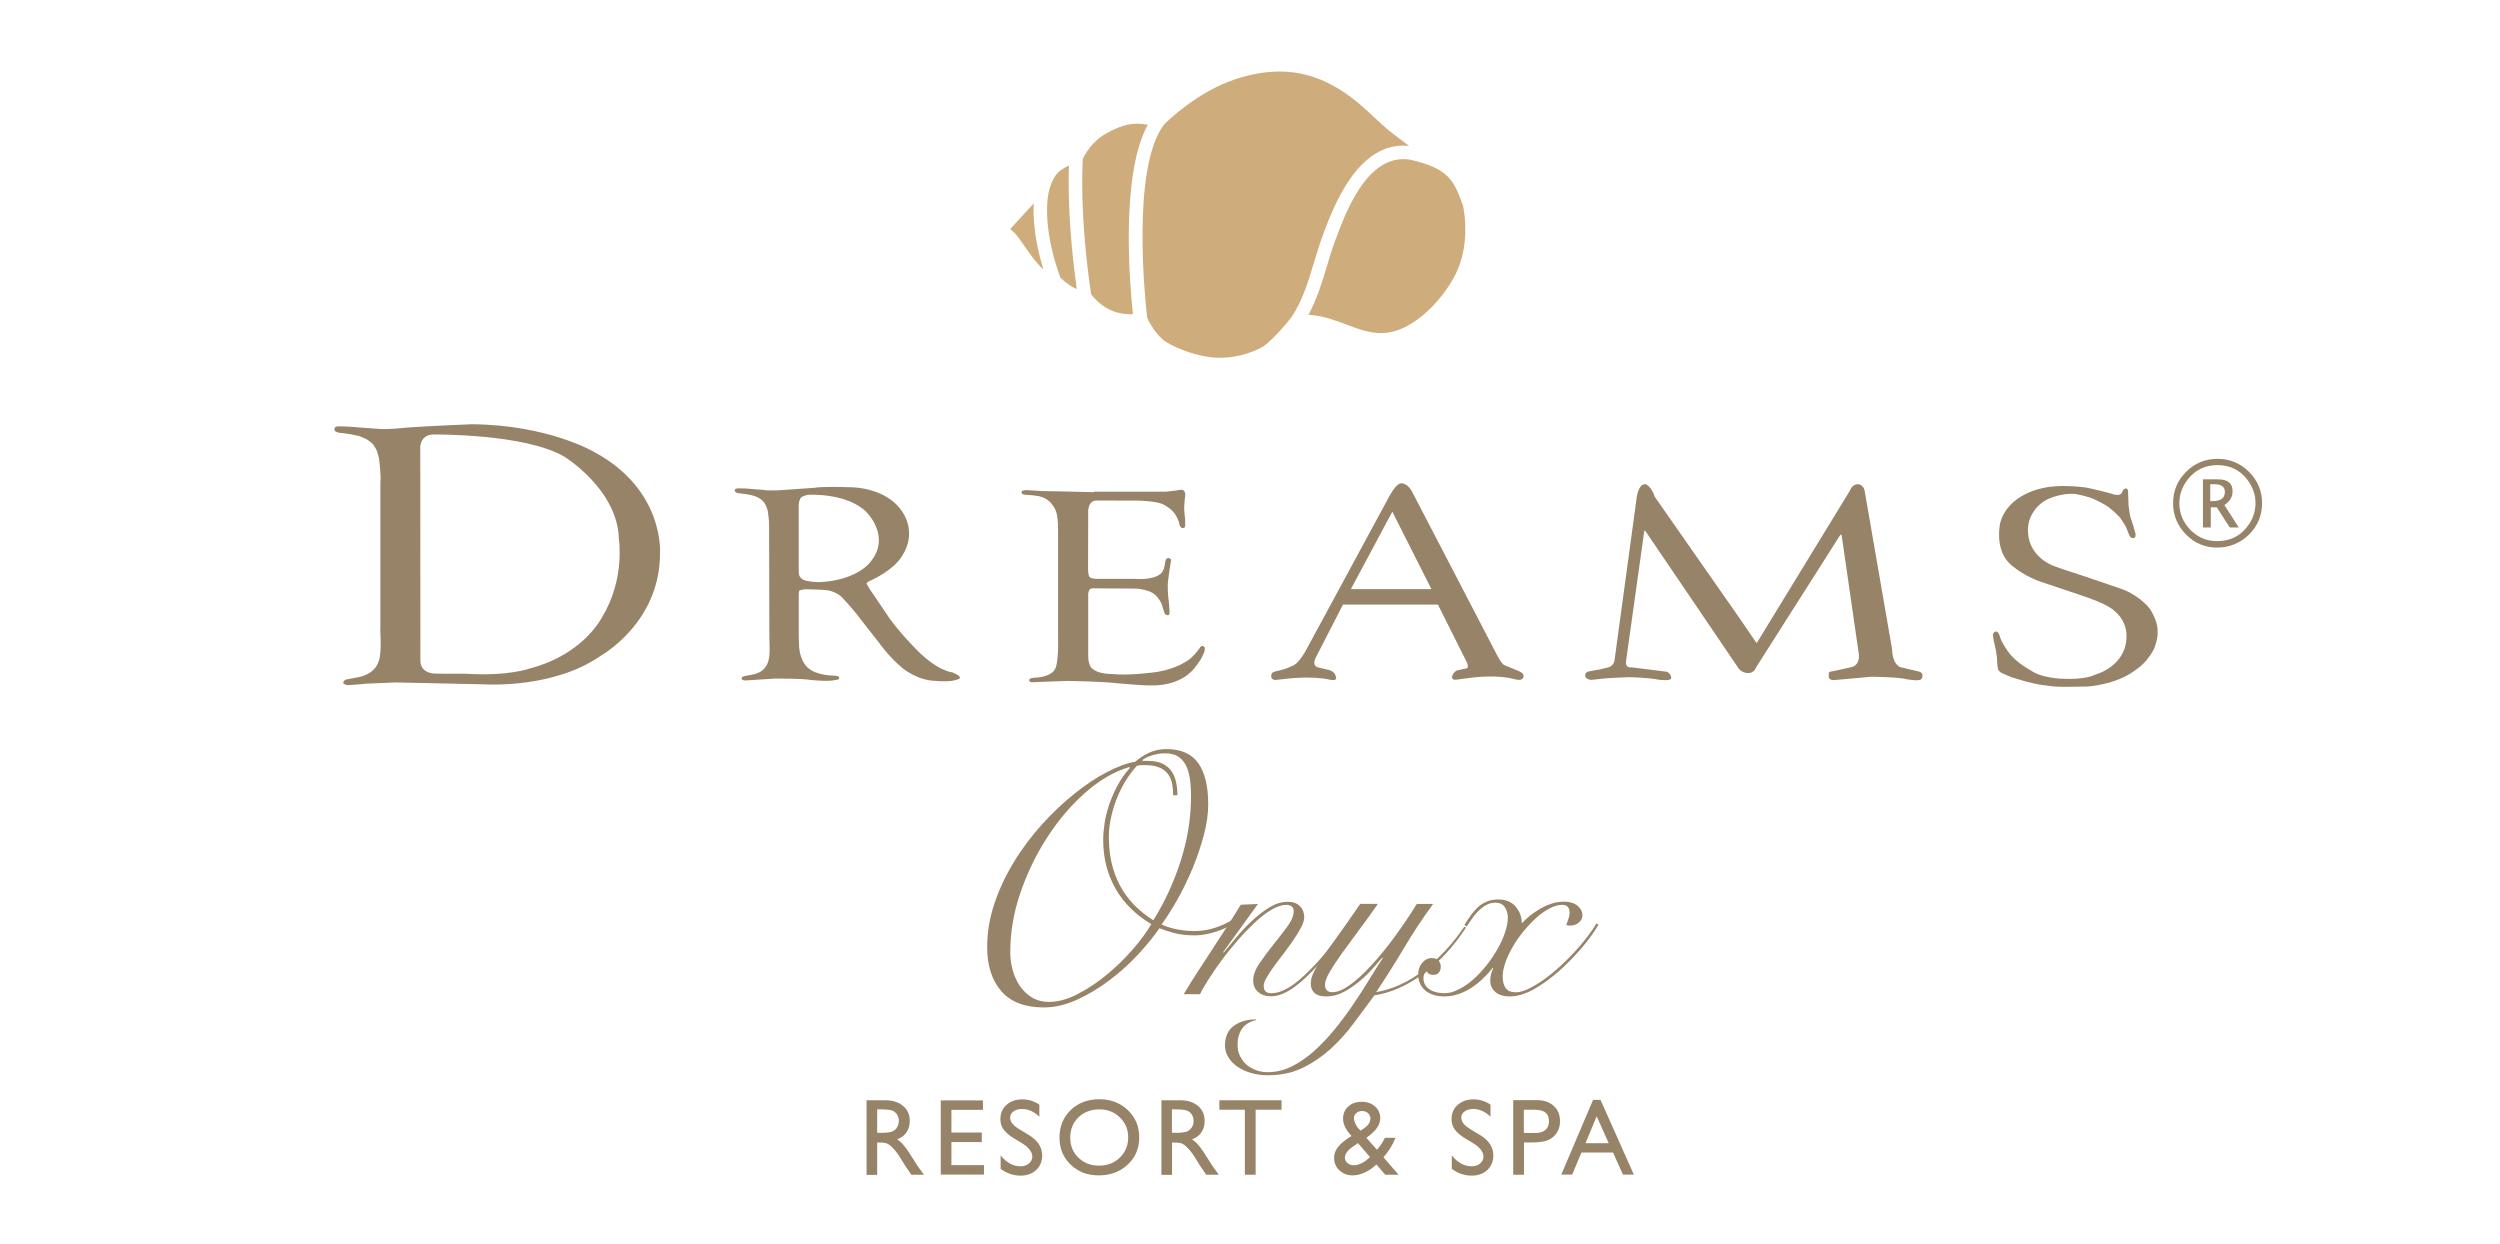 <?xml version="1.0" encoding="utf-8"?>
<!-- Generator: Adobe Illustrator 27.2.0, SVG Export Plug-In . SVG Version: 6.00 Build 0)  -->
<svg version="1.1" xmlns="http://www.w3.org/2000/svg" xmlns:xlink="http://www.w3.org/1999/xlink" x="0px" y="0px"
	 viewBox="0 0 195 97" style="enable-background:new 0 0 195 97;" xml:space="preserve">
<style type="text/css">
	.st0{clip-path:url(#SVGID_00000075880365264085879250000004581536214561293190_);}
	.st1{fill:none;}
	.st2{fill:#978367;}
	.st3{fill:#CFAC7C;}
	.st4{display:none;}
	.st5{display:inline;}
	.st6{fill:#9B7F63;}
	.st7{fill:#D4B07A;}
</style>
<g id="Layer_1">
	<g>
		<defs>
			<rect id="SVGID_1_" width="195" height="97"/>
		</defs>
		<clipPath id="SVGID_00000162346717370220280660000015655120046180276623_">
			<use xlink:href="#SVGID_1_"  style="overflow:visible;"/>
		</clipPath>
		<g style="clip-path:url(#SVGID_00000162346717370220280660000015655120046180276623_);">
			<rect x="5.73" y="-14.77" class="st1" width="182.9" height="126.94"/>
			<g>
				<path class="st2" d="M172.92,42.71c-0.94,0-1.74-0.34-2.41-1.02c-0.67-0.68-1.01-1.5-1.01-2.44c0-0.96,0.34-1.77,1.02-2.45
					c0.68-0.68,1.49-1.01,2.45-1.01c0.95,0,1.77,0.34,2.45,1.01c0.68,0.68,1.02,1.49,1.02,2.44c0,0.97-0.34,1.79-1.02,2.46
					C174.73,42.37,173.9,42.71,172.92,42.71z M172.92,42.21c0.97,0,1.74-0.35,2.31-1.06c0.47-0.58,0.7-1.21,0.7-1.91
					c0-0.68-0.23-1.32-0.7-1.9c-0.57-0.71-1.33-1.06-2.27-1.06c-0.94,0-1.7,0.36-2.27,1.06c-0.47,0.58-0.7,1.21-0.7,1.9
					c0,0.81,0.29,1.5,0.86,2.09C171.44,41.92,172.13,42.21,172.92,42.21z M171.83,41.13v-3.74h1.18c0.38,0,0.66,0.08,0.85,0.23
					c0.19,0.15,0.28,0.38,0.28,0.69c0,0.22-0.05,0.43-0.16,0.61c-0.11,0.18-0.27,0.34-0.48,0.47l1.12,1.75h-0.7l-1.01-1.57h-0.47
					v1.57H171.83z M172.4,39.09h0.17c0.32,0,0.57-0.06,0.73-0.18c0.16-0.12,0.24-0.31,0.24-0.55c0-0.19-0.07-0.34-0.2-0.44
					c-0.14-0.1-0.34-0.15-0.61-0.15h-0.33V39.09z"/>
			</g>
			<g>
				<path class="st3" d="M80.46,16.05c-0.55,0.61-1.11,1.22-1.67,1.82c0.22,0.17,0.43,0.37,0.61,0.61c0.14,0.18,0.3,0.42,0.48,0.67
					c0.44,0.64,1,1.43,1.45,1.81c0.02,0.01,0.03,0.02,0.05,0.04c-0.73-2.38-0.8-4.14-0.75-5.14C80.59,15.92,80.53,15.98,80.46,16.05
					z"/>
				<path class="st3" d="M81.78,15.1c0,0.02-0.01,0.03-0.01,0.05l0,0c-0.01,0.02-0.54,2.45,0.94,6.51c0.53,0.51,0.96,0.76,1.28,0.88
					c-0.69-4.88-0.66-8.25-0.61-9.63c-0.17,0.07-0.39,0.19-0.66,0.38C81.96,13.86,81.79,15.09,81.78,15.1z"/>
				<path class="st3" d="M88.14,24.51c0.08,0,0.16,0,0.23-0.01c-0.24-2.21-1-10.86,1.16-14.77c-0.3-0.05-0.57-0.08-0.82-0.08
					c-0.75,0-1.42,0.21-2.39,0.74c-1.19,0.65-1.74,1.74-1.86,2.01c-0.04,0.59-0.25,4.5,0.65,10.56
					C86.1,24.23,87.3,24.51,88.14,24.51z"/>
				<path class="st3" d="M105.01,25.31c0.91,0.34,1.76,0.67,2.69,0.67c0.34,0,0.67-0.04,1.01-0.13c1.89-0.5,3.7-2.43,4.65-4.13
					c0.89-1.57,1.15-3.61,0.76-5.66c-0.72-1.99-1.09-2.91-4.15-3.61c-3.32-0.51-5.02,4.13-5.84,6.36c-0.24,0.64-0.44,1.32-0.64,1.98
					c-0.38,1.27-0.78,2.57-1.43,3.76c0.15,0.01,0.3,0.03,0.46,0.05C103.42,24.71,104.23,25.02,105.01,25.31z"/>
				<path class="st3" d="M90.95,26.67c0.87,0.55,2.54,1.17,3.93,1.23c1.17,0.05,2.3-0.2,3.42-0.74c0.73-0.35,1.98-1.84,2.42-2.4
					c0.86-1.27,1.3-2.73,1.77-4.28c0.2-0.67,0.41-1.37,0.66-2.04c0.83-2.26,2.75-7.47,6.76-7.06c-0.12-0.09-0.26-0.19-0.4-0.3
					c-0.24-0.18-0.51-0.39-0.82-0.62c-0.48-0.35-0.95-0.8-1.45-1.26c-0.85-0.8-1.82-1.71-3.15-2.46c-1.38-0.78-2.78-1.16-4.28-1.16
					c-1.06,0-2.19,0.19-3.37,0.57c-3.04,0.98-5.41,3.33-5.64,3.56c-2.61,3.4-1.44,14.07-1.32,15.08
					C89.61,25.08,90.19,26.19,90.95,26.67z"/>
			</g>
			<g>
				<path class="st2" d="M85.32,38.39c0,0-3.56-0.09-4.1-0.09c0,0-0.73-0.04-0.81-0.05c-0.09-0.01-0.34-0.02-0.34-0.02
					s-0.36-0.03-0.39,0.16c0,0-0.04,0.17,0.28,0.2c0,0,0.75,0.04,0.85,0.08c0,0,0.78,0.04,1.23,0.65c0,0,0.33,0.38,0.39,0.79
					c0,0,0.11,0.45,0.1,1.22v8.13c0,0,0.02,1.48-0.03,1.65c0,0-0.04,0.86-0.23,1.11c0,0-0.15,0.38-0.96,0.57c0,0-0.4,0.07-0.59,0.07
					c0,0-0.45,0.01-0.45,0.19c0,0,0.03,0.22,0.33,0.16l2.72-0.1c0,0,2.8,0.05,3.76,0.18c0,0,2.33,0.21,2.78,0.17
					c0,0,1.37,0.08,2.52-0.65c0,0,0.44-0.25,0.81-0.73c0,0,0.49-0.59,0.62-0.95c0,0,0.3-0.54,0.1-0.7c0,0-0.18-0.16-0.34,0.12
					c0,0-0.55,0.84-1.23,1.15c0,0-0.99,0.63-2.57,0.77c0,0-1.82,0.24-3.08,0.1c0,0-1.04,0.03-1.51-0.44c0,0-0.31-0.19-0.3-1.03
					v-4.57c0,0-0.07-0.68,0.37-0.64l3.36,0.02c0,0,1.14,0.05,1.6,0.59c0,0,0.33,0.37,0.41,0.65l0.15,0.48c0,0,0.07,0.4,0.31,0.35
					c0,0,0.19,0.05,0.14-0.35c0,0-0.05-0.8-0.1-1.11c0,0-0.07-0.78-0.01-1.21l0.11-0.85c0,0,0.11-0.63,0.11-0.7
					c0,0,0.08-0.21-0.19-0.23c0,0-0.18-0.04-0.24,0.26c0,0-0.09,0.63-0.2,0.74c0,0-0.1,0.3-0.65,0.48c0,0-0.57,0.22-1.56,0.14h-2.86
					c0,0-0.45,0.02-0.63-0.13c0,0-0.12-0.08-0.13-0.58l0.01-4.31c0,0-0.12-1.09,0.66-1.09l3.28,0.01c0,0,1.42,0.03,1.92,0.3
					c0,0,0.73,0.34,1.01,0.91c0,0,0.2,0.37,0.22,0.51c0,0,0.04,0.43,0.29,0.42c0,0,0.23,0.03,0.18-0.28c0,0,0.03-0.43-0.03-0.66
					c0,0-0.06-0.64-0.04-0.7c0,0,0.01-0.38,0.05-0.68c0,0,0.17-0.69-0.3-0.67c0,0-0.69,0.11-0.88,0.12c0,0-0.16,0.04-0.68,0.03
					H85.32z"/>
				<path class="st2" d="M61.06,38.22c0.44-0.03,2.43-0.17,2.43-0.17C64.23,37.93,66.1,38,66.1,38c1.9-0.01,3.03,0.75,3.03,0.75
					c1.63,0.95,1.75,2.46,1.75,2.46c0.22,1.51-0.88,2.63-0.88,2.63c-0.81,0.91-2.24,1.51-2.24,1.51c-0.26,0.16-0.14,0.23-0.14,0.23
					l0.22,0.37l1.59,2.35c1.07,1.44,2.38,2.69,2.38,2.69c1.1,1.02,1.86,1.27,1.86,1.27c0.27,0.14,0.63,0.19,0.63,0.19l0.35,0.17
					c0.36,0.22,0.18,0.31,0.18,0.31c-0.06,0.06-0.33,0.12-0.33,0.12c-0.2,0.06-0.48,0.09-0.74,0.09c-0.4,0.01-0.77-0.03-0.77-0.03
					c-1.47-0.03-2.61-1.01-2.61-1.01c-1.05-0.87-1.81-1.96-1.81-1.96l-1.43-1.82c-0.6-0.84-1.56-1.82-1.56-1.82
					c-0.44-0.37-1.03-0.46-1.03-0.46c-0.26-0.05-1.76-0.08-1.76-0.08c-0.13,0.01-0.4,0.08-0.4,0.08c-0.08,0.01-0.09,0.28-0.09,0.28
					v3.18c-0.01,0.19,0.03,0.93,0.03,0.93c0.09,1.26,0.73,1.69,0.73,1.69c0.59,0.53,1.78,0.57,1.78,0.57c0.66,0,0.62,0.15,0.62,0.15
					c0.02,0.21-0.31,0.2-0.31,0.2c-0.57,0.15-1.97-0.01-1.97-0.01c-0.71-0.12-2.76-0.1-2.76-0.1l-2.19,0.14
					c-0.36,0.04-0.39-0.14-0.39-0.14c0-0.12,0.16-0.18,0.16-0.18l0.52-0.1c0.47-0.07,0.72-0.22,0.72-0.22
					c0.57-0.27,0.7-0.91,0.7-0.91c0.15-0.4,0.07-1.68,0.07-1.68l-0.01-4.19l-0.01-4.61c0.01-0.43-0.08-1.01-0.08-1.01
					c-0.04-0.49-0.33-0.87-0.33-0.87c-0.36-0.44-1.03-0.55-1.03-0.55c-0.21-0.06-0.94-0.14-0.94-0.14c-0.32-0.06-0.3-0.2-0.3-0.2
					c-0.01-0.18,0.26-0.18,0.26-0.18l0.57,0.01l1.36,0.11C60.02,38.31,61.06,38.22,61.06,38.22z M62.3,44.54
					c-0.05,0.75,0.71,0.78,0.71,0.78c0.7,0.14,1.16,0.07,1.16,0.07c2.63-0.19,3.62-1.44,3.62-1.44c1.84-2.04-0.23-4.03-0.23-4.03
					c-1.47-1.46-4.37-1.33-4.37-1.33c-0.33-0.03-0.68,0.19-0.68,0.19c-0.26,0.23-0.21,0.9-0.21,0.9V44.54z"/>
				<path class="st2" d="M155.98,49.62c0,0-0.08-0.39-0.34-0.36c0,0-0.17,0.06-0.2,0.26l0.06,0.39l0.18,0.81l0.08,0.57l0.03,0.49
					c0,0,0.01,0.38,0.11,0.52c0,0,0.12,0.15,0.24,0.2l0.77,0.33l1.11,0.33c0,0,0.94,0.25,1.51,0.3c0.56,0.05,0.33,0.16,3.31,0.09
					c0,0,2.19-0.14,3.65-1.23c0,0,0.67-0.44,1.01-0.92c0,0,0.39-0.47,0.54-0.86c0,0,0.31-0.77,0.25-1.26c0,0,0.1-0.64-0.55-1.72
					c0,0-0.62-0.93-2.06-1.55c0,0-2.33-0.81-3.43-1.17c0,0-1.86-0.6-1.99-0.67c0,0-1.38-0.43-1.9-1.78c0,0-0.34-0.85-0.09-1.73
					c0,0,0.23-1.04,1.31-1.65c0,0,1.04-0.58,2.31-0.48c0,0,1.11,0.21,1.5,0.43c0,0,0.99,0.46,1.24,0.73c0,0,0.67,0.53,0.83,0.83
					c0,0,0.41,0.59,0.43,0.75l0.18,0.44c0,0,0.1,0.31,0.35,0.26c0,0,0.19,0,0.15-0.33c0,0-0.22-0.82-0.26-0.88
					c0,0-0.2-0.59-0.2-0.74c0,0-0.11-0.68-0.09-0.78l-0.03-0.83c0,0,0.03-0.31-0.18-0.31c0,0-0.15,0.01-0.24,0.18
					c0,0-0.06,0.36-0.42,0.32c0,0-0.22,0.01-0.44-0.09c0,0-1.69-0.46-2.21-0.51c0,0-1.89-0.24-3.11,0.06c0,0-2.75,0.44-3.37,2.71
					c0,0-0.47,1.94,0.68,3.14c0,0,0.86,0.88,2.4,1.44l3.42,1.15c0,0,1.95,0.63,2.44,1.19c0,0,1.31,0.93,0.79,2.78
					c0,0-0.32,1.54-2.37,2.17c0,0-0.69,0.4-2.54,0.3c0,0-1.59-0.04-2.41-0.63c0,0-1.19-0.62-1.77-1.45
					C156.64,50.85,156.12,50.13,155.98,49.62z"/>
				<path class="st2" d="M29.56,35.77l-0.08-0.34c-0.07-0.34-0.3-0.65-0.3-0.65c-0.09-0.21-0.54-0.49-0.54-0.49
					c-0.05-0.05-0.6-0.27-0.6-0.27l-0.59-0.13l-0.43-0.07l-0.57-0.07l0,0l0,0l0,0l0,0l0,0l0,0l0,0l0,0c0,0,0.23,0.03,0,0
					c-0.23-0.03-0.33-0.14-0.33-0.14c-0.15-0.37,0.25-0.35,0.25-0.35c0.09-0.02,0.89,0.02,0.89,0.02c0.31,0.04,2.26,0.17,2.26,0.17
					c0.63,0.08,2.22-0.1,2.22-0.1c1.77-0.13,5.08-0.26,5.08-0.26c5.95,0.05,9.52,2.16,9.52,2.16c5.53,2.97,5.14,7.93,5.14,7.93
					c0,5.42-4.64,7.98-4.64,7.98c-3.7,2.58-9.01,2.22-9.01,2.22l-6.95-0.15c-0.35,0.01-2.38,0.1-2.38,0.1
					c-0.54,0.07-1.39,0.11-1.39,0.11c-0.66-0.12-0.15-0.43-0.15-0.43l1.14-0.22c1.22-0.32,1.41-1.15,1.41-1.15
					c0.33-0.64,0.1-3.02,0.16-2.62V37.62c0.07-0.43-0.1-1.84-0.1-1.84 M32.79,51.52c0,0.92,0.92,1,0.92,1
					c0.22,0.05,2.63,0.03,2.63,0.03c3.36,0.22,5.06-0.43,5.06-0.43c4.17-1.11,5.57-4,5.57-4c1.81-2.95,1.3-6.12,1.3-6.12
					c-0.11-3.82-4.22-6.36-4.22-6.36c-3.06-1.84-10.31-1.75-10.31-1.75c-1.11,0.09-0.96,1.22-0.96,1.22L32.79,51.52z"/>
				<path class="st2" d="M108.41,38.63c0.6-1.06,0.92-0.93,0.92-0.93c0.47,0.02,0.78,0.59,0.78,0.59l6.62,12.73
					c0.4,0.79,0.59,0.85,0.59,0.85l1.18,0.49c0.55,0.24,0.27,0.56,0.27,0.56c-0.16,0.22-0.69,0.04-0.69,0.04
					c-1.27-0.33-2.94-0.14-2.94-0.14c-0.22,0.01-1.59,0.2-1.59,0.2c-0.43,0.04-0.25-0.36-0.25-0.36c0.05-0.18,0.3-0.35,0.3-0.35
					l0.64-0.15c0.47,0.02,0.14-0.57,0.14-0.57l-2.22-4.43l-7.41,0l-2.12,4.13c-0.34,0.69,0.19,0.77,0.19,0.77l0.88,0.21
					c0.44,0.14,0.48,0.46,0.48,0.46c0.21,0.45-0.42,0.29-0.42,0.29c-1.54-0.35-3.65-0.05-3.65-0.05c-0.19,0.02-0.65,0.07-0.65,0.07
					c-0.5-0.08-0.24-0.53-0.24-0.53c0.05-0.13,0.64-0.23,0.64-0.23c0.57-0.13,1.1-0.42,1.1-0.42c0.41-0.24,0.88-1.09,0.88-1.09
					L108.41,38.63z M105.37,45.95h6.28l-3.05-6.04L105.37,45.95z"/>
				<path class="st2" d="M128.31,37.76c-0.56,0.02-0.66,1.14-0.66,1.14l-1.64,12.04l-0.09,0.64c-0.14,0.46-0.55,0.49-0.55,0.49
					c-0.07,0.03-0.61,0.15-0.61,0.15l-0.84,0.15c-0.34,0.07-0.27,0.39-0.27,0.39c0.07,0.23,0.44,0.27,0.44,0.27
					c0.11,0,0.78-0.08,0.78-0.08c0.45-0.07,2.2-0.13,2.2-0.13s1.54,0.03,2.32,0.2c0,0,0.91,0.12,0.95-0.1c0,0,0.1-0.26-0.3-0.52
					l-2.78-0.35c0,0-0.5,0.11-0.43-0.47l1.42-10.14c0,0,0.03-0.11,0.09-0.02l7.22,10.64c0,0,0.24,0.43,0.77,0.44
					c0,0,0.48,0.05,0.66-0.47l6.53-10.27c0,0,0.1-0.13,0.13,0l1.3,9c0,0,0.31,1.14-0.63,1.3l-1.23,0.27l-0.31,0.06
					c0,0-0.09,0.02-0.13,0.08l-0.01,0.32c0,0-0.01,0.26,0.4,0.26l2.89-0.26c0,0,2.09,0,2.9,0.21c0,0,0.67,0.11,0.86,0.04
					c0,0,0.29,0.02,0.26-0.39c0,0,0.01-0.17-0.24-0.26l-1.36-0.32c0,0-0.72-0.04-0.77-1.45l-2.12-12.23c0,0-0.02-0.53-0.5-0.62
					c0,0-0.46-0.06-0.66,0.49l-7.22,11.81c0,0-0.09,0.14-0.14-0.01l-1.11-1.63l-6.78-9.71C129.08,38.7,128.75,37.84,128.31,37.76z"
					/>
			</g>
			<g>
				<path class="st2" d="M67.59,91.62v-5.8h1.45c0.59,0,1.05,0.15,1.4,0.44s0.52,0.68,0.52,1.18c0,0.34-0.08,0.63-0.25,0.88
					c-0.17,0.25-0.41,0.43-0.73,0.55c0.19,0.12,0.37,0.29,0.54,0.5c0.18,0.21,0.43,0.58,0.75,1.1c0.2,0.33,0.36,0.58,0.49,0.74
					l0.31,0.42h-0.99l-0.25-0.38c-0.01-0.01-0.02-0.04-0.05-0.07l-0.16-0.23l-0.26-0.42l-0.28-0.45c-0.17-0.24-0.33-0.43-0.47-0.57
					c-0.14-0.14-0.27-0.24-0.39-0.3s-0.31-0.09-0.58-0.09h-0.22v2.52H67.59z M68.67,86.53h-0.25v1.83h0.32
					c0.42,0,0.71-0.04,0.87-0.11c0.16-0.07,0.28-0.18,0.37-0.33c0.09-0.15,0.13-0.31,0.13-0.5c0-0.18-0.05-0.35-0.15-0.5
					c-0.1-0.15-0.23-0.25-0.41-0.31C69.37,86.56,69.08,86.53,68.67,86.53z"/>
				<path class="st2" d="M73.38,85.83h3.29v0.74h-2.46v1.77h2.37v0.74h-2.37v1.8h2.54v0.74h-3.37V85.83z"/>
				<path class="st2" d="M79.75,89.19l-0.63-0.38c-0.4-0.24-0.68-0.48-0.84-0.71c-0.17-0.23-0.25-0.5-0.25-0.81
					c0-0.46,0.16-0.83,0.48-1.11c0.32-0.29,0.73-0.43,1.23-0.43c0.48,0,0.93,0.14,1.33,0.41v0.94c-0.42-0.4-0.87-0.6-1.35-0.6
					c-0.27,0-0.49,0.06-0.67,0.19s-0.26,0.29-0.26,0.48c0,0.17,0.06,0.34,0.19,0.49c0.13,0.15,0.33,0.31,0.62,0.48l0.63,0.38
					c0.71,0.42,1.06,0.96,1.06,1.61c0,0.46-0.16,0.84-0.47,1.13c-0.31,0.29-0.72,0.44-1.21,0.44c-0.57,0-1.09-0.18-1.56-0.53v-1.05
					c0.45,0.57,0.97,0.85,1.56,0.85c0.26,0,0.48-0.07,0.65-0.22c0.17-0.14,0.26-0.33,0.26-0.54C80.51,89.85,80.25,89.51,79.75,89.19
					z"/>
				<path class="st2" d="M85.73,85.74c0.9,0,1.64,0.28,2.24,0.85c0.6,0.57,0.89,1.28,0.89,2.13s-0.3,1.56-0.9,2.12
					c-0.6,0.56-1.36,0.84-2.27,0.84c-0.87,0-1.6-0.28-2.18-0.84c-0.58-0.56-0.87-1.26-0.87-2.11c0-0.87,0.29-1.58,0.88-2.15
					C84.09,86.03,84.83,85.74,85.73,85.74z M85.76,86.53c-0.66,0-1.21,0.21-1.64,0.62c-0.43,0.42-0.64,0.94-0.64,1.59
					c0,0.63,0.21,1.15,0.64,1.56c0.43,0.42,0.96,0.62,1.61,0.62c0.65,0,1.19-0.21,1.62-0.63c0.43-0.42,0.65-0.95,0.65-1.58
					c0-0.61-0.22-1.13-0.65-1.55C86.92,86.74,86.39,86.53,85.76,86.53z"/>
				<path class="st2" d="M90.59,91.62v-5.8h1.45c0.59,0,1.05,0.15,1.4,0.44s0.52,0.68,0.52,1.18c0,0.34-0.08,0.63-0.25,0.88
					c-0.17,0.25-0.41,0.43-0.73,0.55c0.19,0.12,0.37,0.29,0.54,0.5c0.18,0.21,0.43,0.58,0.75,1.1c0.2,0.33,0.36,0.58,0.49,0.74
					l0.31,0.42h-0.99l-0.25-0.38c-0.01-0.01-0.02-0.04-0.05-0.07l-0.16-0.23l-0.26-0.42l-0.28-0.45c-0.17-0.24-0.33-0.43-0.47-0.57
					c-0.14-0.14-0.27-0.24-0.39-0.3s-0.31-0.09-0.58-0.09h-0.22v2.52H90.59z M91.66,86.53h-0.25v1.83h0.32
					c0.42,0,0.71-0.04,0.87-0.11c0.16-0.07,0.28-0.18,0.37-0.33c0.09-0.15,0.13-0.31,0.13-0.5c0-0.18-0.05-0.35-0.15-0.5
					c-0.1-0.15-0.23-0.25-0.41-0.31C92.36,86.56,92.07,86.53,91.66,86.53z"/>
				<path class="st2" d="M95.12,85.82h4.84v0.74h-2.02v5.07H97.1v-5.07h-1.99V85.82z"/>
				<path class="st2" d="M108.04,91.62l-0.68-0.79c-0.06,0.06-0.16,0.14-0.3,0.25l-0.01,0.01c-0.2,0.16-0.44,0.3-0.73,0.42
					c-0.29,0.12-0.56,0.17-0.82,0.17c-0.4,0-0.74-0.13-1.02-0.39c-0.28-0.26-0.42-0.58-0.42-0.96c0-0.27,0.07-0.52,0.21-0.73
					c0.14-0.22,0.36-0.44,0.67-0.67l0.01-0.01c0.18-0.14,0.34-0.24,0.47-0.31c-0.44-0.47-0.66-0.92-0.66-1.34
					c0-0.4,0.13-0.72,0.4-0.96c0.27-0.25,0.62-0.37,1.05-0.37c0.42,0,0.77,0.12,1.04,0.36c0.27,0.24,0.41,0.55,0.41,0.92
					c0,0.51-0.34,1-1.02,1.48l-0.06,0.05l0.82,0.93c0.24-0.26,0.45-0.57,0.62-0.93h0.83c-0.2,0.52-0.51,1.02-0.94,1.52l1.18,1.36
					H108.04z M106.67,90.42l0.19-0.17l-0.94-1.09l-0.37,0.26c-0.43,0.29-0.65,0.59-0.65,0.88c0,0.16,0.07,0.3,0.21,0.42
					c0.14,0.12,0.31,0.17,0.51,0.17c0.15,0,0.33-0.04,0.52-0.13C106.34,90.68,106.51,90.56,106.67,90.42z M106.13,88.19l0.32-0.22
					c0.29-0.21,0.44-0.45,0.44-0.72c0-0.17-0.06-0.31-0.18-0.42s-0.28-0.17-0.47-0.17c-0.18,0-0.33,0.05-0.45,0.16
					c-0.12,0.1-0.18,0.24-0.18,0.39c0,0.15,0.05,0.32,0.14,0.5S105.96,88.04,106.13,88.19z"/>
				<path class="st2" d="M114.94,89.19l-0.63-0.38c-0.4-0.24-0.68-0.48-0.84-0.71s-0.25-0.5-0.25-0.81c0-0.46,0.16-0.83,0.48-1.11
					s0.73-0.43,1.23-0.43c0.48,0,0.93,0.14,1.33,0.41v0.94c-0.42-0.4-0.87-0.6-1.35-0.6c-0.27,0-0.49,0.06-0.67,0.19
					s-0.26,0.29-0.26,0.48c0,0.17,0.06,0.34,0.19,0.49c0.13,0.15,0.33,0.31,0.62,0.48l0.63,0.38c0.71,0.42,1.06,0.96,1.06,1.61
					c0,0.46-0.16,0.84-0.47,1.13c-0.31,0.29-0.72,0.44-1.21,0.44c-0.57,0-1.09-0.18-1.56-0.53v-1.05c0.45,0.57,0.97,0.85,1.56,0.85
					c0.26,0,0.48-0.07,0.65-0.22c0.17-0.14,0.26-0.33,0.26-0.54C115.7,89.85,115.45,89.51,114.94,89.19z"/>
				<path class="st2" d="M118.03,91.62v-5.81h1.84c0.55,0,0.99,0.15,1.32,0.45c0.33,0.3,0.49,0.7,0.49,1.2
					c0,0.34-0.08,0.64-0.25,0.9c-0.17,0.26-0.4,0.45-0.69,0.57c-0.29,0.12-0.71,0.18-1.26,0.18h-0.61v2.52H118.03z M119.72,86.56
					h-0.86v1.81h0.91c0.34,0,0.6-0.08,0.78-0.24s0.27-0.39,0.27-0.68C120.82,86.85,120.46,86.56,119.72,86.56z"/>
				<path class="st2" d="M124.26,85.79h0.58l2.6,5.83h-0.85l-0.77-1.72h-2.47l-0.72,1.72h-0.85L124.26,85.79z M125.48,89.17
					l-0.94-2.1l-0.87,2.1H125.48z"/>
			</g>
			<g>
				<path class="st2" d="M97.58,71c-0.28,0.3-0.6,0.57-0.97,0.81c-0.36,0.24-0.74,0.45-1.13,0.62c-0.39,0.17-0.78,0.3-1.18,0.39
					c-0.39,0.09-0.77,0.14-1.12,0.14c-0.6,0-1.11-0.06-1.54-0.17c-0.43-0.11-0.83-0.24-1.2-0.39c-0.45,0.65-1.01,1.34-1.69,2.07
					c-0.68,0.73-1.42,1.4-2.23,2c-0.8,0.61-1.64,1.11-2.52,1.51c-0.88,0.4-1.74,0.6-2.58,0.6c-1.47,0-2.58-0.42-3.32-1.27
					C77.37,76.47,77,75.32,77,73.89c0-1.16,0.19-2.3,0.57-3.43c0.38-1.13,0.89-2.21,1.53-3.25c0.63-1.04,1.36-2,2.17-2.9
					c0.81-0.9,1.65-1.69,2.51-2.38c0.86-0.69,1.7-1.26,2.53-1.69c0.83-0.44,1.58-0.71,2.25-0.83c0.28-0.26,0.63-0.49,1.05-0.69
					c0.42-0.2,0.87-0.29,1.36-0.29c1.14,0,1.97,0.36,2.49,1.09c0.52,0.73,0.78,1.8,0.78,3.22c0,0.75-0.11,1.54-0.34,2.39
					c-0.22,0.85-0.51,1.69-0.85,2.53c-0.35,0.84-0.73,1.64-1.16,2.41c-0.43,0.77-0.86,1.45-1.29,2.04c0.37,0.17,0.77,0.29,1.19,0.38
					c0.42,0.08,0.89,0.13,1.41,0.13c0.75,0,1.48-0.17,2.21-0.5s1.39-0.77,1.99-1.32L97.58,71z M78.8,74.28
					c0,0.45,0.06,0.9,0.18,1.36c0.12,0.46,0.31,0.87,0.56,1.25c0.25,0.37,0.57,0.68,0.95,0.91c0.38,0.23,0.83,0.35,1.33,0.35
					c0.69,0,1.43-0.2,2.21-0.6c0.78-0.4,1.54-0.9,2.28-1.51c0.74-0.61,1.41-1.26,2.03-1.97c0.62-0.71,1.1-1.37,1.46-1.99
					c-1.23-0.73-2.17-1.66-2.8-2.79c-0.64-1.13-0.95-2.38-0.95-3.77c0-0.41,0.04-0.85,0.11-1.33c0.07-0.48,0.2-0.96,0.36-1.44
					c0.17-0.49,0.38-0.98,0.64-1.47c0.26-0.49,0.59-0.96,0.98-1.39l-0.06-0.06c-1.18,0.35-2.32,1.02-3.43,2
					c-1.11,0.98-2.1,2.14-2.97,3.49c-0.87,1.34-1.57,2.8-2.1,4.35S78.8,72.77,78.8,74.28z M91.51,62.04c0-0.32-0.03-0.62-0.08-0.9
					c-0.06-0.28-0.16-0.53-0.31-0.74c-0.15-0.21-0.37-0.39-0.66-0.52c-0.29-0.13-0.66-0.2-1.11-0.2c-0.09,0-0.21,0-0.34,0
					c-0.11,0-0.22,0.02-0.34,0.06c-0.26,0.28-0.52,0.62-0.78,1.02c-0.26,0.4-0.49,0.84-0.7,1.33c-0.21,0.49-0.37,1-0.5,1.54
					c-0.13,0.54-0.2,1.09-0.2,1.65c0,2.89,1.16,5.06,3.47,6.5c0.9-1.44,1.61-2.99,2.14-4.65c0.53-1.66,0.8-3.34,0.8-5.04
					c0-0.35-0.02-0.73-0.06-1.12c-0.04-0.39-0.12-0.75-0.25-1.08c-0.13-0.33-0.33-0.6-0.6-0.81c-0.27-0.21-0.64-0.32-1.11-0.32
					c-0.34,0-0.67,0.05-0.99,0.15c-0.33,0.1-0.59,0.23-0.8,0.38l0.06,0.06h0.39c0.47,0,0.85,0.08,1.15,0.22
					c0.3,0.15,0.53,0.35,0.7,0.6c0.17,0.25,0.28,0.54,0.35,0.87c0.07,0.33,0.1,0.66,0.1,0.99H91.51z"/>
				<path class="st2" d="M98.12,70.51l-2.71,3.75l0.04,0.04c0.29-0.34,0.62-0.74,1-1.2c0.38-0.46,0.79-0.89,1.23-1.3
					c0.44-0.41,0.89-0.75,1.36-1.04c0.47-0.28,0.94-0.42,1.4-0.42c0.41,0,0.73,0.11,0.95,0.34c0.23,0.23,0.34,0.52,0.34,0.87
					c0,0.22-0.08,0.48-0.24,0.78c-0.16,0.3-0.35,0.62-0.58,0.96c-0.23,0.34-0.49,0.69-0.76,1.05c-0.27,0.36-0.53,0.69-0.76,1.01
					s-0.43,0.61-0.58,0.88c-0.16,0.27-0.24,0.49-0.24,0.67c0,0.38,0.19,0.57,0.57,0.57c0.44,0,0.9-0.15,1.39-0.44
					c0.49-0.29,1.08-0.79,1.76-1.49c0.27-0.27,0.55-0.57,0.83-0.9c0.28-0.33,0.55-0.65,0.81-0.97c0.26-0.32,0.5-0.62,0.71-0.91
					s0.38-0.53,0.5-0.72l0.14,0.08c-0.27,0.41-0.63,0.9-1.06,1.47c-0.43,0.57-0.9,1.12-1.4,1.67c-0.3,0.33-0.61,0.64-0.92,0.94
					c-0.31,0.3-0.63,0.56-0.94,0.79c-0.31,0.23-0.62,0.4-0.93,0.53s-0.61,0.19-0.91,0.19c-0.4,0-0.72-0.11-0.98-0.33
					c-0.26-0.22-0.39-0.52-0.39-0.9c0-0.41,0.16-0.86,0.49-1.34c0.33-0.48,0.69-0.97,1.09-1.47s0.76-0.96,1.09-1.41
					c0.33-0.45,0.49-0.85,0.49-1.19c0-0.16-0.05-0.29-0.16-0.37s-0.25-0.12-0.43-0.12c-0.34,0-0.72,0.13-1.15,0.38
					c-0.42,0.25-0.86,0.59-1.3,1c-0.44,0.42-0.89,0.88-1.33,1.39c-0.44,0.51-0.86,1.02-1.24,1.54c-0.38,0.51-0.72,1-1.02,1.48
					c-0.3,0.47-0.53,0.86-0.68,1.18h-1.27c0.36-0.6,0.73-1.21,1.14-1.83c0.4-0.62,0.8-1.24,1.2-1.84c0.4-0.61,0.78-1.2,1.14-1.76
					c0.36-0.57,0.69-1.08,0.97-1.55L98.12,70.51z"/>
				<path class="st2" d="M107.47,70.51c-0.49,0.71-0.98,1.39-1.48,2.05c-0.49,0.66-0.93,1.26-1.32,1.8
					c-0.39,0.55-0.71,1.03-0.95,1.45c-0.25,0.42-0.37,0.75-0.37,0.99c0,0.4,0.19,0.59,0.57,0.59c0.4,0,0.86-0.19,1.38-0.57
					c0.53-0.38,1.08-0.89,1.67-1.53c0.59-0.64,1.19-1.37,1.79-2.19c0.61-0.83,1.19-1.69,1.75-2.59h1.27
					c-0.81,1.11-1.56,2.24-2.25,3.41c-0.7,1.17-1.43,2.33-2.19,3.47c1.3-0.23,2.54-0.8,3.72-1.71c1.18-0.91,2.23-2.04,3.15-3.39
					l0.14,0.06c-0.98,1.5-2.1,2.71-3.35,3.62c-1.25,0.91-2.52,1.47-3.8,1.67c-0.53,0.72-1.08,1.46-1.63,2.2
					c-0.55,0.74-1.16,1.41-1.82,2.01c-0.66,0.59-1.39,1.08-2.18,1.46c-0.79,0.38-1.69,0.56-2.69,0.56c-0.45,0-0.88-0.06-1.28-0.17
					c-0.4-0.12-0.75-0.28-1.06-0.48c-0.3-0.21-0.54-0.45-0.72-0.74c-0.18-0.29-0.27-0.59-0.27-0.92c0-0.71,0.24-1.23,0.71-1.56
					c0.47-0.33,1.04-0.49,1.71-0.49v0.06c-0.49,0.11-0.85,0.33-1.09,0.67c-0.23,0.33-0.35,0.75-0.35,1.26
					c0,0.34,0.07,0.65,0.21,0.91s0.31,0.49,0.53,0.67c0.22,0.18,0.47,0.31,0.75,0.41s0.57,0.14,0.87,0.14
					c0.64,0,1.26-0.15,1.87-0.45c0.6-0.3,1.18-0.7,1.73-1.19c0.55-0.49,1.08-1.05,1.59-1.67c0.51-0.62,0.98-1.26,1.44-1.93
					c0.45-0.66,0.87-1.31,1.26-1.95c0.39-0.64,0.75-1.21,1.08-1.71l-0.04-0.04c-0.22,0.26-0.49,0.56-0.8,0.91
					c-0.31,0.35-0.66,0.68-1.04,0.99s-0.78,0.58-1.2,0.8c-0.42,0.22-0.86,0.33-1.31,0.33c-0.44,0-0.75-0.09-0.94-0.27
					c-0.19-0.18-0.29-0.42-0.29-0.72c0-0.27,0.07-0.56,0.22-0.87c0.14-0.31,0.37-0.69,0.69-1.16c0.31-0.46,0.71-1.03,1.2-1.7
					c0.48-0.67,1.07-1.5,1.75-2.5H107.47z"/>
				<path class="st2" d="M124.69,72.11c-0.3,0.53-0.72,1.12-1.27,1.77c-0.55,0.65-1.14,1.26-1.78,1.83
					c-0.64,0.57-1.3,1.05-1.98,1.44c-0.68,0.38-1.31,0.57-1.9,0.57c-0.49,0-0.87-0.12-1.13-0.35c-0.26-0.23-0.39-0.53-0.39-0.88
					c0-0.34,0.08-0.66,0.23-0.96l-0.04-0.04c-0.22,0.29-0.47,0.56-0.75,0.83c-0.28,0.27-0.58,0.51-0.9,0.72
					c-0.32,0.21-0.66,0.38-1.02,0.5s-0.72,0.18-1.09,0.18c-0.64,0-1.14-0.16-1.51-0.47c-0.36-0.31-0.54-0.73-0.54-1.25
					c0-0.35,0.1-0.66,0.31-0.9s0.45-0.37,0.74-0.37c0.26,0,0.44,0.07,0.55,0.21c0.11,0.14,0.16,0.29,0.16,0.47s-0.05,0.33-0.15,0.45
					s-0.25,0.18-0.44,0.18c-0.26,0-0.43-0.1-0.51-0.29c-0.16,0.14-0.25,0.31-0.25,0.53c0,0.38,0.15,0.68,0.46,0.88
					c0.31,0.21,0.7,0.31,1.18,0.31c0.36,0,0.73-0.1,1.12-0.3c0.39-0.2,0.77-0.46,1.13-0.78c0.36-0.32,0.71-0.69,1.04-1.11
					c0.33-0.42,0.61-0.84,0.86-1.28s0.44-0.87,0.58-1.29c0.14-0.42,0.21-0.8,0.21-1.13c0-0.33-0.08-0.6-0.24-0.83
					c-0.16-0.23-0.4-0.34-0.73-0.34c-0.26,0-0.5,0.06-0.73,0.19c-0.23,0.13-0.43,0.29-0.63,0.49c-0.19,0.2-0.36,0.4-0.5,0.62
					c-0.14,0.21-0.27,0.4-0.38,0.56l-0.18-0.12c0.16-0.26,0.33-0.51,0.5-0.75c0.17-0.24,0.36-0.45,0.56-0.64s0.44-0.33,0.7-0.44
					c0.26-0.11,0.55-0.16,0.88-0.16c0.31,0,0.58,0.05,0.81,0.15s0.41,0.24,0.56,0.42c0.15,0.18,0.27,0.38,0.35,0.59
					c0.08,0.22,0.12,0.45,0.12,0.7c0.16-0.18,0.37-0.37,0.6-0.56c0.24-0.2,0.5-0.38,0.79-0.55c0.29-0.17,0.59-0.31,0.92-0.42
					s0.66-0.16,1-0.16c0.44,0,0.78,0.11,1.04,0.32c0.25,0.21,0.38,0.47,0.38,0.77c0,0.19-0.09,0.37-0.27,0.53
					c-0.18,0.16-0.41,0.25-0.7,0.25c-0.05,0-0.15-0.01-0.29-0.04c0.07-0.19,0.13-0.37,0.18-0.52c0.05-0.16,0.08-0.3,0.08-0.44
					c0-0.41-0.19-0.62-0.57-0.62c-0.31,0-0.65,0.09-1,0.28s-0.7,0.43-1.04,0.74c-0.34,0.31-0.67,0.66-0.99,1.05s-0.6,0.79-0.84,1.21
					c-0.24,0.42-0.43,0.82-0.57,1.22c-0.14,0.4-0.21,0.76-0.21,1.09c0,0.4,0.08,0.7,0.24,0.91c0.16,0.21,0.41,0.32,0.77,0.32
					c0.3,0,0.64-0.09,1-0.27c0.37-0.18,0.76-0.41,1.17-0.7c0.41-0.29,0.82-0.62,1.23-0.99s0.8-0.76,1.17-1.16s0.7-0.79,1-1.18
					c0.3-0.39,0.54-0.74,0.72-1.06L124.69,72.11z"/>
			</g>
		</g>
	</g>
</g>
<g id="Layer_2" class="st4">
	<g class="st5">
		<rect x="5.73" y="-14.77" class="st1" width="182.9" height="126.94"/>
		<g>
			<path class="st6" d="M172.92,42.71c-0.94,0-1.74-0.34-2.41-1.02c-0.67-0.68-1.01-1.5-1.01-2.44c0-0.96,0.34-1.77,1.02-2.45
				c0.68-0.68,1.49-1.01,2.45-1.01c0.95,0,1.77,0.34,2.45,1.01c0.68,0.68,1.02,1.49,1.02,2.44c0,0.97-0.34,1.79-1.02,2.46
				C174.73,42.37,173.9,42.71,172.92,42.71z M172.92,42.21c0.97,0,1.74-0.35,2.31-1.06c0.47-0.58,0.7-1.21,0.7-1.91
				c0-0.68-0.23-1.32-0.7-1.9c-0.57-0.71-1.33-1.06-2.27-1.06c-0.94,0-1.7,0.36-2.27,1.06c-0.47,0.58-0.7,1.21-0.7,1.9
				c0,0.81,0.29,1.5,0.86,2.09C171.44,41.92,172.13,42.21,172.92,42.21z M171.83,41.13v-3.74h1.18c0.38,0,0.66,0.08,0.85,0.23
				c0.19,0.15,0.28,0.38,0.28,0.69c0,0.22-0.05,0.43-0.16,0.61c-0.11,0.18-0.27,0.34-0.48,0.47l1.12,1.75h-0.7l-1.01-1.57h-0.47
				v1.57H171.83z M172.4,39.09h0.17c0.32,0,0.57-0.06,0.73-0.18c0.16-0.12,0.24-0.31,0.24-0.55c0-0.19-0.07-0.34-0.2-0.44
				c-0.14-0.1-0.34-0.15-0.61-0.15h-0.33V39.09z"/>
		</g>
		<g>
			<path class="st7" d="M80.46,16.05c-0.55,0.61-1.11,1.22-1.67,1.82c0.22,0.17,0.43,0.37,0.61,0.61c0.14,0.18,0.3,0.42,0.48,0.67
				c0.44,0.64,1,1.43,1.45,1.81c0.02,0.01,0.03,0.02,0.05,0.04c-0.73-2.38-0.8-4.14-0.75-5.14C80.59,15.92,80.53,15.98,80.46,16.05z
				"/>
			<path class="st7" d="M81.78,15.1c0,0.02-0.01,0.03-0.01,0.05l0,0c-0.01,0.02-0.54,2.45,0.94,6.51c0.53,0.51,0.96,0.76,1.28,0.88
				c-0.69-4.88-0.66-8.25-0.61-9.63c-0.17,0.07-0.39,0.19-0.66,0.38C81.96,13.86,81.79,15.09,81.78,15.1z"/>
			<path class="st7" d="M88.14,24.51c0.08,0,0.16,0,0.23-0.01c-0.24-2.21-1-10.86,1.16-14.77c-0.3-0.05-0.57-0.08-0.82-0.08
				c-0.75,0-1.42,0.21-2.39,0.74c-1.19,0.65-1.74,1.74-1.86,2.01c-0.04,0.59-0.25,4.5,0.65,10.56C86.1,24.23,87.3,24.51,88.14,24.51
				z"/>
			<path class="st7" d="M105.01,25.31c0.91,0.34,1.76,0.67,2.69,0.67c0.34,0,0.67-0.04,1.01-0.13c1.89-0.5,3.7-2.43,4.65-4.13
				c0.89-1.57,1.15-3.61,0.76-5.66c-0.72-1.99-1.09-2.91-4.15-3.61c-3.32-0.51-5.02,4.13-5.84,6.36c-0.24,0.64-0.44,1.32-0.64,1.98
				c-0.38,1.27-0.78,2.57-1.43,3.76c0.15,0.01,0.3,0.03,0.46,0.05C103.42,24.71,104.23,25.02,105.01,25.31z"/>
			<path class="st7" d="M90.95,26.67c0.87,0.55,2.54,1.17,3.93,1.23c1.17,0.05,2.3-0.2,3.42-0.74c0.73-0.35,1.98-1.84,2.42-2.4
				c0.86-1.27,1.3-2.73,1.77-4.28c0.2-0.67,0.41-1.37,0.66-2.04c0.83-2.26,2.75-7.47,6.76-7.06c-0.12-0.09-0.26-0.19-0.4-0.3
				c-0.24-0.18-0.51-0.39-0.82-0.62c-0.48-0.35-0.95-0.8-1.45-1.26c-0.85-0.8-1.82-1.71-3.15-2.46c-1.38-0.78-2.78-1.16-4.28-1.16
				c-1.06,0-2.19,0.19-3.37,0.57c-3.04,0.98-5.41,3.33-5.64,3.56c-2.61,3.4-1.44,14.07-1.32,15.08
				C89.61,25.08,90.19,26.19,90.95,26.67z"/>
		</g>
		<g>
			<path class="st6" d="M85.32,38.39c0,0-3.56-0.09-4.1-0.09c0,0-0.73-0.04-0.81-0.05c-0.09-0.01-0.34-0.02-0.34-0.02
				s-0.36-0.03-0.39,0.16c0,0-0.04,0.17,0.28,0.2c0,0,0.75,0.04,0.85,0.08c0,0,0.78,0.04,1.23,0.65c0,0,0.33,0.38,0.39,0.79
				c0,0,0.11,0.45,0.1,1.22v8.13c0,0,0.02,1.48-0.03,1.65c0,0-0.04,0.86-0.23,1.11c0,0-0.15,0.38-0.96,0.57c0,0-0.4,0.07-0.59,0.07
				c0,0-0.45,0.01-0.45,0.19c0,0,0.03,0.22,0.33,0.16l2.72-0.1c0,0,2.8,0.05,3.76,0.18c0,0,2.33,0.21,2.78,0.17
				c0,0,1.37,0.08,2.52-0.65c0,0,0.44-0.25,0.81-0.73c0,0,0.49-0.59,0.62-0.95c0,0,0.3-0.54,0.1-0.7c0,0-0.18-0.16-0.34,0.12
				c0,0-0.55,0.84-1.23,1.15c0,0-0.99,0.63-2.57,0.77c0,0-1.82,0.24-3.08,0.1c0,0-1.04,0.03-1.51-0.44c0,0-0.31-0.19-0.3-1.03v-4.57
				c0,0-0.07-0.68,0.37-0.64l3.36,0.02c0,0,1.14,0.05,1.6,0.59c0,0,0.33,0.37,0.41,0.65l0.15,0.48c0,0,0.07,0.4,0.31,0.35
				c0,0,0.19,0.05,0.14-0.35c0,0-0.05-0.8-0.1-1.11c0,0-0.07-0.78-0.01-1.21l0.11-0.85c0,0,0.11-0.63,0.11-0.7
				c0,0,0.08-0.21-0.19-0.23c0,0-0.18-0.04-0.24,0.26c0,0-0.09,0.63-0.2,0.74c0,0-0.1,0.3-0.65,0.48c0,0-0.57,0.22-1.56,0.14h-2.86
				c0,0-0.45,0.02-0.63-0.13c0,0-0.12-0.08-0.13-0.58l0.01-4.31c0,0-0.12-1.09,0.66-1.09l3.28,0.01c0,0,1.42,0.03,1.92,0.3
				c0,0,0.73,0.34,1.01,0.91c0,0,0.2,0.37,0.22,0.51c0,0,0.04,0.43,0.29,0.42c0,0,0.23,0.03,0.18-0.28c0,0,0.03-0.43-0.03-0.66
				c0,0-0.06-0.64-0.04-0.7c0,0,0.01-0.38,0.05-0.68c0,0,0.17-0.69-0.3-0.67c0,0-0.69,0.11-0.88,0.12c0,0-0.16,0.04-0.68,0.03H85.32
				z"/>
			<path class="st6" d="M61.06,38.22c0.44-0.03,2.43-0.17,2.43-0.17C64.23,37.93,66.1,38,66.1,38c1.9-0.01,3.03,0.75,3.03,0.75
				c1.63,0.95,1.75,2.46,1.75,2.46c0.22,1.51-0.88,2.63-0.88,2.63c-0.81,0.91-2.24,1.51-2.24,1.51c-0.26,0.16-0.14,0.23-0.14,0.23
				l0.22,0.37l1.59,2.35c1.07,1.44,2.38,2.69,2.38,2.69c1.1,1.02,1.86,1.27,1.86,1.27c0.27,0.14,0.63,0.19,0.63,0.19l0.35,0.17
				c0.36,0.22,0.18,0.31,0.18,0.31c-0.06,0.06-0.33,0.12-0.33,0.12c-0.2,0.06-0.48,0.09-0.74,0.09c-0.4,0.01-0.77-0.03-0.77-0.03
				c-1.47-0.03-2.61-1.01-2.61-1.01c-1.05-0.87-1.81-1.96-1.81-1.96l-1.43-1.82c-0.6-0.84-1.56-1.82-1.56-1.82
				c-0.44-0.37-1.03-0.46-1.03-0.46c-0.26-0.05-1.76-0.08-1.76-0.08c-0.13,0.01-0.4,0.08-0.4,0.08c-0.08,0.01-0.09,0.28-0.09,0.28
				v3.18c-0.01,0.19,0.03,0.93,0.03,0.93c0.09,1.26,0.73,1.69,0.73,1.69c0.59,0.53,1.78,0.57,1.78,0.57c0.66,0,0.62,0.15,0.62,0.15
				c0.02,0.21-0.31,0.2-0.31,0.2c-0.57,0.15-1.97-0.01-1.97-0.01c-0.71-0.12-2.76-0.1-2.76-0.1l-2.19,0.14
				c-0.36,0.04-0.39-0.14-0.39-0.14c0-0.12,0.16-0.18,0.16-0.18l0.52-0.1c0.47-0.07,0.72-0.22,0.72-0.22
				c0.57-0.27,0.7-0.91,0.7-0.91c0.15-0.4,0.07-1.68,0.07-1.68l-0.01-4.19l-0.01-4.61c0.01-0.43-0.08-1.01-0.08-1.01
				c-0.04-0.49-0.33-0.87-0.33-0.87c-0.36-0.44-1.03-0.55-1.03-0.55c-0.21-0.06-0.94-0.14-0.94-0.14c-0.32-0.06-0.3-0.2-0.3-0.2
				c-0.01-0.18,0.26-0.18,0.26-0.18l0.57,0.01l1.36,0.11C60.02,38.31,61.06,38.22,61.06,38.22z M62.3,44.54
				c-0.05,0.75,0.71,0.78,0.71,0.78c0.7,0.14,1.16,0.07,1.16,0.07c2.63-0.19,3.62-1.44,3.62-1.44c1.84-2.04-0.23-4.03-0.23-4.03
				c-1.47-1.46-4.37-1.33-4.37-1.33c-0.33-0.03-0.68,0.19-0.68,0.19c-0.26,0.23-0.21,0.9-0.21,0.9V44.54z"/>
			<path class="st6" d="M155.98,49.62c0,0-0.08-0.39-0.34-0.36c0,0-0.17,0.06-0.2,0.26l0.06,0.39l0.18,0.81l0.08,0.57l0.03,0.49
				c0,0,0.01,0.38,0.11,0.52c0,0,0.12,0.15,0.24,0.2l0.77,0.33l1.11,0.33c0,0,0.94,0.25,1.51,0.3c0.56,0.05,0.33,0.16,3.31,0.09
				c0,0,2.19-0.14,3.65-1.23c0,0,0.67-0.44,1.01-0.92c0,0,0.39-0.47,0.54-0.86c0,0,0.31-0.77,0.25-1.26c0,0,0.1-0.64-0.55-1.72
				c0,0-0.62-0.93-2.06-1.55c0,0-2.33-0.81-3.43-1.17c0,0-1.86-0.6-1.99-0.67c0,0-1.38-0.43-1.9-1.78c0,0-0.34-0.85-0.09-1.73
				c0,0,0.23-1.04,1.31-1.65c0,0,1.04-0.58,2.31-0.48c0,0,1.11,0.21,1.5,0.43c0,0,0.99,0.46,1.24,0.73c0,0,0.67,0.53,0.83,0.83
				c0,0,0.41,0.59,0.43,0.75l0.18,0.44c0,0,0.1,0.31,0.35,0.26c0,0,0.19,0,0.15-0.33c0,0-0.22-0.82-0.26-0.88c0,0-0.2-0.59-0.2-0.74
				c0,0-0.11-0.68-0.09-0.78l-0.03-0.83c0,0,0.03-0.31-0.18-0.31c0,0-0.15,0.01-0.24,0.18c0,0-0.06,0.36-0.42,0.32
				c0,0-0.22,0.01-0.44-0.09c0,0-1.69-0.46-2.21-0.51c0,0-1.89-0.24-3.11,0.06c0,0-2.75,0.44-3.37,2.71c0,0-0.47,1.94,0.68,3.14
				c0,0,0.86,0.88,2.4,1.44l3.42,1.15c0,0,1.95,0.63,2.44,1.19c0,0,1.31,0.93,0.79,2.78c0,0-0.32,1.54-2.37,2.17
				c0,0-0.69,0.4-2.54,0.3c0,0-1.59-0.04-2.41-0.63c0,0-1.19-0.62-1.77-1.45C156.64,50.85,156.12,50.13,155.98,49.62z"/>
			<path class="st6" d="M29.56,35.77l-0.08-0.34c-0.07-0.34-0.3-0.65-0.3-0.65c-0.09-0.21-0.54-0.49-0.54-0.49
				c-0.05-0.05-0.6-0.27-0.6-0.27l-0.59-0.13l-0.43-0.07l-0.57-0.07l0,0l0,0l0,0l0,0l0,0l0,0l0,0l0,0c0,0,0.23,0.03,0,0
				c-0.23-0.03-0.33-0.14-0.33-0.14c-0.15-0.37,0.25-0.35,0.25-0.35c0.09-0.02,0.89,0.02,0.89,0.02c0.31,0.04,2.26,0.17,2.26,0.17
				c0.63,0.08,2.22-0.1,2.22-0.1c1.77-0.13,5.08-0.26,5.08-0.26c5.95,0.05,9.52,2.16,9.52,2.16c5.53,2.97,5.14,7.93,5.14,7.93
				c0,5.42-4.64,7.98-4.64,7.98c-3.7,2.58-9.01,2.22-9.01,2.22l-6.95-0.15c-0.35,0.01-2.38,0.1-2.38,0.1
				c-0.54,0.07-1.39,0.11-1.39,0.11c-0.66-0.12-0.15-0.43-0.15-0.43l1.14-0.22c1.22-0.32,1.41-1.15,1.41-1.15
				c0.33-0.64,0.1-3.02,0.16-2.62V37.62c0.07-0.43-0.1-1.84-0.1-1.84 M32.79,51.52c0,0.92,0.92,1,0.92,1
				c0.22,0.05,2.63,0.03,2.63,0.03c3.36,0.22,5.06-0.43,5.06-0.43c4.17-1.11,5.57-4,5.57-4c1.81-2.95,1.3-6.12,1.3-6.12
				c-0.11-3.82-4.22-6.36-4.22-6.36c-3.06-1.84-10.31-1.75-10.31-1.75c-1.11,0.09-0.96,1.22-0.96,1.22L32.79,51.52z"/>
			<path class="st6" d="M108.41,38.63c0.6-1.06,0.92-0.93,0.92-0.93c0.47,0.02,0.78,0.59,0.78,0.59l6.62,12.73
				c0.4,0.79,0.59,0.85,0.59,0.85l1.18,0.49c0.55,0.24,0.27,0.56,0.27,0.56c-0.16,0.22-0.69,0.04-0.69,0.04
				c-1.27-0.33-2.94-0.14-2.94-0.14c-0.22,0.01-1.59,0.2-1.59,0.2c-0.43,0.04-0.25-0.36-0.25-0.36c0.05-0.18,0.3-0.35,0.3-0.35
				l0.64-0.15c0.47,0.02,0.14-0.57,0.14-0.57l-2.22-4.43l-7.41,0l-2.12,4.13c-0.34,0.69,0.19,0.77,0.19,0.77l0.88,0.21
				c0.44,0.14,0.48,0.46,0.48,0.46c0.21,0.45-0.42,0.29-0.42,0.29c-1.54-0.35-3.65-0.05-3.65-0.05c-0.19,0.02-0.65,0.07-0.65,0.07
				c-0.5-0.08-0.24-0.53-0.24-0.53c0.05-0.13,0.64-0.23,0.64-0.23c0.57-0.13,1.1-0.42,1.1-0.42c0.41-0.24,0.88-1.09,0.88-1.09
				L108.41,38.63z M105.37,45.95h6.28l-3.05-6.04L105.37,45.95z"/>
			<path class="st6" d="M128.31,37.76c-0.56,0.02-0.66,1.14-0.66,1.14l-1.64,12.04l-0.09,0.64c-0.14,0.46-0.55,0.49-0.55,0.49
				c-0.07,0.03-0.61,0.15-0.61,0.15l-0.84,0.15c-0.34,0.07-0.27,0.39-0.27,0.39c0.07,0.23,0.44,0.27,0.44,0.27
				c0.11,0,0.78-0.08,0.78-0.08c0.45-0.07,2.2-0.13,2.2-0.13s1.54,0.03,2.32,0.2c0,0,0.91,0.12,0.95-0.1c0,0,0.1-0.26-0.3-0.52
				l-2.78-0.35c0,0-0.5,0.11-0.43-0.47l1.42-10.14c0,0,0.03-0.11,0.09-0.02l7.22,10.64c0,0,0.24,0.43,0.77,0.44
				c0,0,0.48,0.05,0.66-0.47l6.53-10.27c0,0,0.1-0.13,0.13,0l1.3,9c0,0,0.31,1.14-0.63,1.3l-1.23,0.27l-0.31,0.06
				c0,0-0.09,0.02-0.13,0.08l-0.01,0.32c0,0-0.01,0.26,0.4,0.26l2.89-0.26c0,0,2.09,0,2.9,0.21c0,0,0.67,0.11,0.86,0.04
				c0,0,0.29,0.02,0.26-0.39c0,0,0.01-0.17-0.24-0.26l-1.36-0.32c0,0-0.72-0.04-0.77-1.45l-2.12-12.23c0,0-0.02-0.53-0.5-0.62
				c0,0-0.46-0.06-0.66,0.49l-7.22,11.81c0,0-0.09,0.14-0.14-0.01l-1.11-1.63l-6.78-9.71C129.08,38.7,128.75,37.84,128.31,37.76z"/>
		</g>
		<g>
			<path class="st6" d="M67.59,91.62v-5.8h1.45c0.59,0,1.05,0.15,1.4,0.44s0.52,0.68,0.52,1.18c0,0.34-0.08,0.63-0.25,0.88
				c-0.17,0.25-0.41,0.43-0.73,0.55c0.19,0.12,0.37,0.29,0.54,0.5c0.18,0.21,0.43,0.58,0.75,1.1c0.2,0.33,0.36,0.58,0.49,0.74
				l0.31,0.42h-0.99l-0.25-0.38c-0.01-0.01-0.02-0.04-0.05-0.07l-0.16-0.23l-0.26-0.42l-0.28-0.45c-0.17-0.24-0.33-0.43-0.47-0.57
				c-0.14-0.14-0.27-0.24-0.39-0.3s-0.31-0.09-0.58-0.09h-0.22v2.52H67.59z M68.67,86.53h-0.25v1.83h0.32
				c0.42,0,0.71-0.04,0.87-0.11c0.16-0.07,0.28-0.18,0.37-0.33c0.09-0.15,0.13-0.31,0.13-0.5c0-0.18-0.05-0.35-0.15-0.5
				c-0.1-0.15-0.23-0.25-0.41-0.31C69.37,86.56,69.08,86.53,68.67,86.53z"/>
			<path class="st6" d="M73.38,85.83h3.29v0.74h-2.46v1.77h2.37v0.74h-2.37v1.8h2.54v0.74h-3.37V85.83z"/>
			<path class="st6" d="M79.75,89.19l-0.63-0.38c-0.4-0.24-0.68-0.48-0.84-0.71c-0.17-0.23-0.25-0.5-0.25-0.81
				c0-0.46,0.16-0.83,0.48-1.11c0.32-0.29,0.73-0.43,1.23-0.43c0.48,0,0.93,0.14,1.33,0.41v0.94c-0.42-0.4-0.87-0.6-1.35-0.6
				c-0.27,0-0.49,0.06-0.67,0.19s-0.26,0.29-0.26,0.48c0,0.17,0.06,0.34,0.19,0.49c0.13,0.15,0.33,0.31,0.62,0.48l0.63,0.38
				c0.71,0.42,1.06,0.96,1.06,1.61c0,0.46-0.16,0.84-0.47,1.13c-0.31,0.29-0.72,0.44-1.21,0.44c-0.57,0-1.09-0.18-1.56-0.53v-1.05
				c0.45,0.57,0.97,0.85,1.56,0.85c0.26,0,0.48-0.07,0.65-0.22c0.17-0.14,0.26-0.33,0.26-0.54C80.51,89.85,80.25,89.51,79.75,89.19z
				"/>
			<path class="st6" d="M85.73,85.74c0.9,0,1.64,0.28,2.24,0.85c0.6,0.57,0.89,1.28,0.89,2.13s-0.3,1.56-0.9,2.12
				c-0.6,0.56-1.36,0.84-2.27,0.84c-0.87,0-1.6-0.28-2.18-0.84c-0.58-0.56-0.87-1.26-0.87-2.11c0-0.87,0.29-1.58,0.88-2.15
				C84.09,86.03,84.83,85.74,85.73,85.74z M85.76,86.53c-0.66,0-1.21,0.21-1.64,0.62c-0.43,0.42-0.64,0.94-0.64,1.59
				c0,0.63,0.21,1.15,0.64,1.56c0.43,0.42,0.96,0.62,1.61,0.62c0.65,0,1.19-0.21,1.62-0.63c0.43-0.42,0.65-0.95,0.65-1.58
				c0-0.61-0.22-1.13-0.65-1.55C86.92,86.74,86.39,86.53,85.76,86.53z"/>
			<path class="st6" d="M90.59,91.62v-5.8h1.45c0.59,0,1.05,0.15,1.4,0.44s0.52,0.68,0.52,1.18c0,0.34-0.08,0.63-0.25,0.88
				c-0.17,0.25-0.41,0.43-0.73,0.55c0.19,0.12,0.37,0.29,0.54,0.5c0.18,0.21,0.43,0.58,0.75,1.1c0.2,0.33,0.36,0.58,0.49,0.74
				l0.31,0.42h-0.99l-0.25-0.38c-0.01-0.01-0.02-0.04-0.05-0.07l-0.16-0.23l-0.26-0.42l-0.28-0.45c-0.17-0.24-0.33-0.43-0.47-0.57
				c-0.14-0.14-0.27-0.24-0.39-0.3s-0.31-0.09-0.58-0.09h-0.22v2.52H90.59z M91.66,86.53h-0.25v1.83h0.32
				c0.42,0,0.71-0.04,0.87-0.11c0.16-0.07,0.28-0.18,0.37-0.33c0.09-0.15,0.13-0.31,0.13-0.5c0-0.18-0.05-0.35-0.15-0.5
				c-0.1-0.15-0.23-0.25-0.41-0.31C92.36,86.56,92.07,86.53,91.66,86.53z"/>
			<path class="st6" d="M95.12,85.82h4.84v0.74h-2.02v5.07H97.1v-5.07h-1.99V85.82z"/>
			<path class="st6" d="M108.04,91.62l-0.68-0.79c-0.06,0.06-0.16,0.14-0.3,0.25l-0.01,0.01c-0.2,0.16-0.44,0.3-0.73,0.42
				c-0.29,0.12-0.56,0.17-0.82,0.17c-0.4,0-0.74-0.13-1.02-0.39c-0.28-0.26-0.42-0.58-0.42-0.96c0-0.27,0.07-0.52,0.21-0.73
				c0.14-0.22,0.36-0.44,0.67-0.67l0.01-0.01c0.18-0.14,0.34-0.24,0.47-0.31c-0.44-0.47-0.66-0.92-0.66-1.34
				c0-0.4,0.13-0.72,0.4-0.96c0.27-0.25,0.62-0.37,1.05-0.37c0.42,0,0.77,0.12,1.04,0.36c0.27,0.24,0.41,0.55,0.41,0.92
				c0,0.51-0.34,1-1.02,1.48l-0.06,0.05l0.82,0.93c0.24-0.26,0.45-0.57,0.62-0.93h0.83c-0.2,0.52-0.51,1.02-0.94,1.52l1.18,1.36
				H108.04z M106.67,90.42l0.19-0.17l-0.94-1.09l-0.37,0.26c-0.43,0.29-0.65,0.59-0.65,0.88c0,0.16,0.07,0.3,0.21,0.42
				c0.14,0.12,0.31,0.17,0.51,0.17c0.15,0,0.33-0.04,0.52-0.13C106.34,90.68,106.51,90.56,106.67,90.42z M106.13,88.19l0.32-0.22
				c0.29-0.21,0.44-0.45,0.44-0.72c0-0.17-0.06-0.31-0.18-0.42s-0.28-0.17-0.47-0.17c-0.18,0-0.33,0.05-0.45,0.16
				c-0.12,0.1-0.18,0.24-0.18,0.39c0,0.15,0.05,0.32,0.14,0.5S105.96,88.04,106.13,88.19z"/>
			<path class="st6" d="M114.94,89.19l-0.63-0.38c-0.4-0.24-0.68-0.48-0.84-0.71s-0.25-0.5-0.25-0.81c0-0.46,0.16-0.83,0.48-1.11
				s0.73-0.43,1.23-0.43c0.48,0,0.93,0.14,1.33,0.41v0.94c-0.42-0.4-0.87-0.6-1.35-0.6c-0.27,0-0.49,0.06-0.67,0.19
				s-0.26,0.29-0.26,0.48c0,0.17,0.06,0.34,0.19,0.49c0.13,0.15,0.33,0.31,0.62,0.48l0.63,0.38c0.71,0.42,1.06,0.96,1.06,1.61
				c0,0.46-0.16,0.84-0.47,1.13c-0.31,0.29-0.72,0.44-1.21,0.44c-0.57,0-1.09-0.18-1.56-0.53v-1.05c0.45,0.57,0.97,0.85,1.56,0.85
				c0.26,0,0.48-0.07,0.65-0.22c0.17-0.14,0.26-0.33,0.26-0.54C115.7,89.85,115.45,89.51,114.94,89.19z"/>
			<path class="st6" d="M118.03,91.62v-5.81h1.84c0.55,0,0.99,0.15,1.32,0.45c0.33,0.3,0.49,0.7,0.49,1.2c0,0.34-0.08,0.64-0.25,0.9
				c-0.17,0.26-0.4,0.45-0.69,0.57c-0.29,0.12-0.71,0.18-1.26,0.18h-0.61v2.52H118.03z M119.72,86.56h-0.86v1.81h0.91
				c0.34,0,0.6-0.08,0.78-0.24s0.27-0.39,0.27-0.68C120.82,86.85,120.46,86.56,119.72,86.56z"/>
			<path class="st6" d="M124.26,85.79h0.58l2.6,5.83h-0.85l-0.77-1.72h-2.47l-0.72,1.72h-0.85L124.26,85.79z M125.48,89.17
				l-0.94-2.1l-0.87,2.1H125.48z"/>
		</g>
		<g>
			<path class="st6" d="M63.23,71.17c0.43,0,0.75,0.1,0.97,0.29c0.21,0.2,0.32,0.45,0.32,0.77c0,0.28-0.08,0.52-0.25,0.71
				c-0.17,0.2-0.39,0.29-0.67,0.29c-0.09,0-0.2-0.02-0.32-0.07c-0.12-0.05-0.21-0.12-0.27-0.21c-0.21,0.22-0.34,0.49-0.41,0.81
				c-0.07,0.32-0.1,0.65-0.1,1.01c0,0.49,0.12,0.95,0.35,1.4c0.23,0.45,0.57,0.84,1.01,1.18c0.44,0.34,0.97,0.61,1.58,0.81
				c0.62,0.21,1.3,0.31,2.04,0.31c1.27,0,2.34-0.29,3.22-0.87c0.88-0.58,1.59-1.32,2.13-2.23c0.54-0.91,0.93-1.91,1.18-3.01
				c0.24-1.1,0.37-2.17,0.39-3.19c0.02-1.66,0.18-3.15,0.49-4.48c0.31-1.33,0.75-2.45,1.32-3.37c0.57-0.92,1.28-1.64,2.13-2.14
				c0.85-0.5,1.82-0.76,2.93-0.76c0.99,0,1.79,0.24,2.41,0.71c0.62,0.48,0.92,1.1,0.92,1.86c0,0.6-0.21,1.05-0.63,1.34
				c-0.42,0.3-0.92,0.45-1.5,0.45c0.21-0.32,0.36-0.63,0.46-0.92c0.1-0.3,0.15-0.67,0.15-1.12c0-0.67-0.2-1.17-0.59-1.5
				c-0.39-0.33-0.86-0.49-1.4-0.49c-0.73,0-1.35,0.15-1.86,0.43c-0.51,0.29-0.95,0.69-1.3,1.19c-0.35,0.5-0.64,1.09-0.85,1.76
				c-0.21,0.67-0.39,1.39-0.52,2.14c-0.13,0.76-0.23,1.54-0.29,2.34c-0.07,0.8-0.13,1.6-0.18,2.38c-0.13,1.92-0.47,3.51-1.02,4.77
				c-0.55,1.26-1.23,2.26-2.03,3.01c-0.8,0.75-1.7,1.27-2.69,1.57c-0.99,0.3-2.01,0.45-3.05,0.45c-0.84,0-1.61-0.14-2.31-0.41
				s-1.3-0.64-1.81-1.12c-0.5-0.48-0.89-1.04-1.16-1.69c-0.27-0.65-0.41-1.37-0.41-2.16c0-0.65,0.15-1.19,0.45-1.62
				S62.74,71.17,63.23,71.17z"/>
			<path class="st6" d="M85.36,70.51h1.33c-0.51,0.71-0.99,1.4-1.46,2.07c-0.46,0.67-0.88,1.29-1.24,1.85
				c-0.36,0.57-0.65,1.07-0.87,1.5c-0.22,0.43-0.33,0.77-0.33,1.01c0,0.36,0.18,0.53,0.55,0.53c0.29,0,0.65-0.14,1.1-0.42
				c0.44-0.28,0.93-0.67,1.45-1.16c0.52-0.49,1.05-1.07,1.6-1.72c0.55-0.66,1.07-1.35,1.56-2.09l0.12,0.04
				c-0.37,0.56-0.8,1.17-1.3,1.81c-0.5,0.65-1.02,1.25-1.57,1.81c-0.55,0.56-1.09,1.03-1.64,1.4c-0.55,0.38-1.06,0.56-1.54,0.56
				c-0.4,0-0.69-0.1-0.87-0.3c-0.18-0.2-0.28-0.43-0.28-0.71c0-0.19,0.03-0.38,0.09-0.56c0.06-0.18,0.13-0.37,0.19-0.56l-0.04-0.02
				c-0.18,0.19-0.4,0.41-0.67,0.67c-0.27,0.25-0.55,0.49-0.86,0.71c-0.31,0.22-0.63,0.4-0.95,0.55c-0.33,0.15-0.64,0.23-0.94,0.23
				c-0.51,0-0.86-0.16-1.07-0.47c-0.21-0.31-0.31-0.67-0.31-1.07c0-0.56,0.18-1.18,0.53-1.85c0.36-0.68,0.81-1.31,1.35-1.91
				c0.55-0.59,1.14-1.09,1.78-1.49c0.64-0.4,1.25-0.59,1.82-0.59c0.27,0,0.51,0.04,0.72,0.11s0.38,0.18,0.51,0.31
				c0.14,0.13,0.24,0.28,0.32,0.44c0.07,0.16,0.13,0.33,0.17,0.51h0.04L85.36,70.51z M78.65,76.25c0,0.31,0.06,0.56,0.19,0.73
				c0.13,0.17,0.31,0.26,0.54,0.26c0.23,0,0.51-0.08,0.82-0.26c0.31-0.17,0.64-0.4,0.98-0.69c0.34-0.29,0.68-0.62,1.01-0.99
				c0.33-0.38,0.63-0.78,0.89-1.2c0.26-0.42,0.47-0.85,0.64-1.29s0.25-0.85,0.25-1.25c0-0.31-0.09-0.55-0.27-0.72
				c-0.18-0.16-0.4-0.25-0.66-0.25c-0.41,0-0.87,0.18-1.37,0.53c-0.51,0.36-0.98,0.81-1.44,1.36c-0.45,0.55-0.83,1.17-1.14,1.83
				C78.81,74.99,78.65,75.63,78.65,76.25z"/>
			<path class="st6" d="M93.86,66.53c-0.72,1.11-1.48,2.19-2.25,3.26s-1.52,2.16-2.23,3.28l0.04,0.04c0.21-0.27,0.44-0.57,0.72-0.89
				c0.27-0.32,0.57-0.62,0.88-0.9c0.31-0.28,0.66-0.51,1.02-0.7c0.37-0.18,0.74-0.28,1.13-0.28c0.44,0,0.81,0.12,1.11,0.35
				c0.3,0.23,0.45,0.64,0.45,1.21c0,0.36-0.05,0.69-0.14,1.02c-0.1,0.32-0.22,0.62-0.38,0.9c-0.16,0.28-0.34,0.54-0.53,0.78
				c-0.2,0.24-0.4,0.46-0.6,0.67l0.04,0.04c0.98-0.18,1.88-0.51,2.68-1c0.8-0.49,1.6-1.23,2.39-2.21l0.16,0.08
				c-0.62,0.75-1.19,1.34-1.72,1.76c-0.53,0.42-1.03,0.74-1.48,0.95s-0.87,0.36-1.25,0.44c-0.38,0.08-0.74,0.16-1.09,0.25
				c-0.23,0.18-0.5,0.39-0.79,0.64c-0.29,0.25-0.6,0.48-0.93,0.71c-0.33,0.23-0.67,0.42-1.03,0.57c-0.36,0.16-0.72,0.24-1.09,0.24
				c-0.19,0-0.38-0.05-0.56-0.15s-0.28-0.27-0.28-0.5c0-0.29,0.14-0.53,0.42-0.72c0.28-0.19,0.62-0.35,1.02-0.46
				c0.4-0.12,0.82-0.21,1.26-0.27c0.44-0.06,0.81-0.11,1.11-0.13c0.18-0.21,0.36-0.45,0.54-0.75c0.18-0.29,0.35-0.6,0.5-0.93
				c0.15-0.33,0.27-0.67,0.37-1.01c0.1-0.35,0.14-0.67,0.14-0.97c0-0.48-0.07-0.79-0.21-0.93c-0.14-0.14-0.3-0.22-0.49-0.22
				c-0.31,0-0.65,0.11-0.99,0.34c-0.35,0.23-0.7,0.52-1.06,0.88c-0.36,0.36-0.71,0.77-1.06,1.21c-0.35,0.44-0.67,0.89-0.97,1.32
				c-0.3,0.44-0.57,0.84-0.82,1.22c-0.25,0.38-0.45,0.67-0.61,0.89c-0.12,0.18-0.3,0.44-0.53,0.78c-0.23,0.34-0.49,0.73-0.78,1.17
				c-0.29,0.44-0.59,0.91-0.91,1.41c-0.32,0.51-0.64,1.01-0.95,1.53s-0.61,1.01-0.9,1.49c-0.29,0.48-0.54,0.91-0.76,1.29h-1.27
				c1.84-2.97,3.73-5.91,5.65-8.83c1.92-2.92,3.82-5.87,5.69-8.85H93.86z M89.25,77.48c0.2,0,0.43-0.07,0.69-0.21
				c0.25-0.14,0.5-0.3,0.74-0.49c0.24-0.19,0.45-0.38,0.65-0.57s0.33-0.33,0.41-0.43l-0.04-0.04c-0.23,0.04-0.52,0.09-0.87,0.13
				c-0.35,0.05-0.68,0.11-1,0.19c-0.32,0.08-0.59,0.19-0.82,0.34s-0.34,0.34-0.34,0.58c0,0.16,0.06,0.29,0.18,0.37
				S89.1,77.48,89.25,77.48z"/>
			<path class="st6" d="M102.96,66.53c-0.72,1.11-1.48,2.19-2.25,3.26s-1.52,2.16-2.23,3.28l0.04,0.04
				c0.21-0.27,0.44-0.57,0.72-0.89c0.27-0.32,0.57-0.62,0.88-0.9c0.31-0.28,0.66-0.51,1.03-0.7c0.37-0.18,0.74-0.28,1.13-0.28
				c0.44,0,0.81,0.12,1.11,0.35c0.3,0.23,0.45,0.64,0.45,1.21c0,0.36-0.05,0.69-0.14,1.02c-0.1,0.32-0.22,0.62-0.38,0.9
				c-0.16,0.28-0.33,0.54-0.53,0.78c-0.2,0.24-0.4,0.46-0.6,0.67l0.04,0.04c0.98-0.18,1.88-0.51,2.68-1c0.8-0.49,1.6-1.23,2.39-2.21
				l0.16,0.08c-0.62,0.75-1.19,1.34-1.72,1.76c-0.53,0.42-1.02,0.74-1.48,0.95s-0.87,0.36-1.25,0.44c-0.38,0.08-0.75,0.16-1.09,0.25
				c-0.23,0.18-0.5,0.39-0.79,0.64c-0.29,0.25-0.6,0.48-0.93,0.71c-0.33,0.23-0.67,0.42-1.02,0.57s-0.72,0.24-1.09,0.24
				c-0.19,0-0.38-0.05-0.56-0.15c-0.18-0.1-0.28-0.27-0.28-0.5c0-0.29,0.14-0.53,0.42-0.72s0.62-0.35,1.03-0.46
				c0.4-0.12,0.82-0.21,1.26-0.27c0.44-0.06,0.81-0.11,1.11-0.13c0.18-0.21,0.36-0.45,0.54-0.75c0.18-0.29,0.35-0.6,0.5-0.93
				c0.15-0.33,0.27-0.67,0.37-1.01c0.1-0.35,0.14-0.67,0.14-0.97c0-0.48-0.07-0.79-0.2-0.93c-0.14-0.14-0.3-0.22-0.49-0.22
				c-0.31,0-0.65,0.11-0.99,0.34c-0.35,0.23-0.7,0.52-1.06,0.88c-0.36,0.36-0.71,0.77-1.06,1.21c-0.35,0.44-0.67,0.89-0.97,1.32
				c-0.3,0.44-0.57,0.84-0.82,1.22c-0.25,0.38-0.45,0.67-0.61,0.89c-0.12,0.18-0.3,0.44-0.53,0.78c-0.23,0.34-0.49,0.73-0.78,1.17
				c-0.29,0.44-0.59,0.91-0.91,1.41c-0.32,0.51-0.64,1.01-0.95,1.53c-0.31,0.51-0.61,1.01-0.9,1.49c-0.29,0.48-0.54,0.91-0.76,1.29
				h-1.27c1.84-2.97,3.73-5.91,5.65-8.83c1.92-2.92,3.82-5.87,5.69-8.85H102.96z M98.35,77.48c0.21,0,0.43-0.07,0.69-0.21
				c0.25-0.14,0.5-0.3,0.74-0.49c0.24-0.19,0.45-0.38,0.65-0.57s0.33-0.33,0.41-0.43l-0.04-0.04c-0.23,0.04-0.52,0.09-0.87,0.13
				c-0.35,0.05-0.68,0.11-1,0.19s-0.59,0.19-0.82,0.34s-0.34,0.34-0.34,0.58c0,0.16,0.06,0.29,0.18,0.37S98.2,77.48,98.35,77.48z"/>
			<path class="st6" d="M114.03,63.37l-7.26,10.78l0.04,0.04c0.27-0.34,0.59-0.73,0.96-1.18c0.37-0.44,0.77-0.86,1.2-1.26
				c0.43-0.4,0.88-0.73,1.36-1c0.48-0.27,0.96-0.41,1.43-0.41c0.83,0,1.25,0.42,1.25,1.25c0,0.22-0.08,0.48-0.24,0.78
				c-0.16,0.3-0.36,0.62-0.59,0.95c-0.24,0.33-0.5,0.67-0.77,1.02c-0.27,0.34-0.53,0.67-0.77,0.99s-0.44,0.62-0.59,0.9
				c-0.16,0.28-0.24,0.52-0.24,0.71c0,0.15,0.04,0.28,0.13,0.38c0.09,0.1,0.21,0.15,0.36,0.15c0.31,0,0.66-0.1,1.04-0.3
				c0.38-0.2,0.77-0.46,1.17-0.78c0.4-0.32,0.8-0.68,1.2-1.08c0.4-0.4,0.76-0.79,1.1-1.18c0.33-0.39,0.64-0.76,0.9-1.11
				c0.27-0.35,0.46-0.63,0.58-0.85l0.12,0.04c-0.15,0.26-0.36,0.57-0.64,0.94c-0.27,0.37-0.58,0.76-0.93,1.17
				c-0.35,0.41-0.72,0.82-1.13,1.22c-0.4,0.4-0.81,0.77-1.21,1.09c-0.4,0.32-0.8,0.58-1.2,0.78c-0.4,0.2-0.77,0.3-1.11,0.3
				c-0.36,0-0.65-0.11-0.87-0.33c-0.23-0.22-0.34-0.52-0.34-0.9c0-0.27,0.08-0.57,0.24-0.9c0.16-0.33,0.36-0.66,0.59-0.99
				c0.24-0.33,0.5-0.67,0.77-1c0.27-0.33,0.53-0.65,0.77-0.95c0.24-0.3,0.44-0.58,0.59-0.83c0.16-0.25,0.24-0.47,0.24-0.65
				c0-0.22-0.06-0.37-0.18-0.45s-0.27-0.12-0.45-0.12c-0.34,0-0.72,0.13-1.14,0.38c-0.42,0.25-0.85,0.58-1.29,0.99
				c-0.44,0.41-0.88,0.87-1.32,1.38c-0.44,0.51-0.85,1.03-1.24,1.55c-0.39,0.52-0.73,1.01-1.03,1.48c-0.29,0.46-0.52,0.86-0.69,1.19
				h-1.33c0.75-1.18,1.52-2.37,2.32-3.59s1.58-2.43,2.37-3.63c0.79-1.2,1.55-2.39,2.31-3.56s1.46-2.29,2.13-3.35L114.03,63.37z"/>
			<path class="st6" d="M118.58,70.51c-0.75,1.08-1.39,1.99-1.91,2.73c-0.52,0.74-0.94,1.35-1.26,1.85
				c-0.32,0.49-0.55,0.88-0.7,1.17s-0.22,0.52-0.22,0.7c0,0.36,0.14,0.53,0.43,0.53c0.27,0,0.59-0.1,0.95-0.3
				c0.36-0.2,0.74-0.45,1.14-0.77s0.79-0.67,1.19-1.07s0.77-0.79,1.12-1.18c0.35-0.39,0.66-0.77,0.92-1.13
				c0.27-0.36,0.46-0.66,0.58-0.89l0.16,0.1c-0.16,0.27-0.39,0.6-0.67,0.98c-0.28,0.38-0.6,0.78-0.95,1.18
				c-0.36,0.4-0.73,0.8-1.13,1.2s-0.8,0.75-1.21,1.07c-0.41,0.31-0.81,0.57-1.2,0.76c-0.39,0.19-0.75,0.29-1.08,0.29
				c-0.37,0-0.64-0.1-0.82-0.31c-0.18-0.21-0.27-0.43-0.27-0.68c0-0.29,0.06-0.59,0.19-0.91c0.13-0.32,0.34-0.71,0.62-1.18
				c0.29-0.46,0.66-1.03,1.12-1.69c0.46-0.66,1.01-1.48,1.65-2.45H118.58z M119.77,66.69c0.19,0,0.35,0.07,0.47,0.19
				c0.12,0.13,0.18,0.29,0.18,0.48s-0.06,0.35-0.18,0.48s-0.28,0.19-0.47,0.19s-0.35-0.06-0.47-0.19s-0.18-0.29-0.18-0.48
				s0.06-0.35,0.18-0.48C119.43,66.76,119.58,66.69,119.77,66.69z"/>
			<path class="st6" d="M122.93,70.51l-2.6,3.79l0.04,0.04c0.19-0.23,0.43-0.5,0.73-0.81s0.61-0.62,0.96-0.94
				c0.35-0.32,0.71-0.64,1.1-0.95c0.38-0.31,0.76-0.59,1.13-0.84c0.07-0.14,0.14-0.25,0.23-0.33c0.08-0.08,0.25-0.12,0.49-0.12
				c0.15,0,0.28,0,0.4,0.01s0.24,0.02,0.36,0.03c-0.23,0.23-0.46,0.52-0.68,0.85c-0.22,0.33-0.33,0.7-0.33,1.1
				c0,0.31,0.08,0.56,0.24,0.74c0.16,0.18,0.35,0.27,0.58,0.27c0.21,0,0.41-0.04,0.6-0.12c0.2-0.08,0.39-0.18,0.56-0.31
				s0.35-0.25,0.51-0.39s0.31-0.26,0.43-0.37l0.12,0.08c-0.14,0.14-0.29,0.28-0.47,0.44c-0.18,0.16-0.37,0.3-0.57,0.44
				c-0.21,0.14-0.42,0.25-0.66,0.34c-0.23,0.09-0.47,0.13-0.72,0.13c-0.44,0-0.79-0.13-1.06-0.4c-0.27-0.27-0.4-0.64-0.4-1.12
				c0-0.33,0.07-0.62,0.23-0.88l-0.04-0.04c-0.56,0.38-1.18,0.89-1.84,1.51c-0.67,0.62-1.38,1.36-2.13,2.2
				c-0.27,0.3-0.56,0.7-0.85,1.19c-0.29,0.49-0.55,1-0.77,1.52h-1.33c0.74-1.18,1.48-2.34,2.21-3.51c0.74-1.16,1.5-2.34,2.27-3.55
				H122.93z"/>
			<path class="st6" d="M134.68,72.25c-0.2,0.34-0.46,0.72-0.77,1.13c-0.31,0.41-0.66,0.82-1.05,1.22c-0.39,0.4-0.81,0.79-1.25,1.17
				c-0.44,0.38-0.91,0.71-1.38,1c-0.48,0.29-0.96,0.53-1.45,0.7c-0.49,0.17-0.96,0.26-1.42,0.26c-0.57,0-1.02-0.15-1.33-0.44
				c-0.31-0.29-0.47-0.71-0.47-1.26c0-0.6,0.18-1.23,0.54-1.9s0.82-1.27,1.38-1.83c0.56-0.56,1.18-1.02,1.85-1.39
				c0.67-0.37,1.31-0.55,1.93-0.55c0.34,0,0.61,0.07,0.8,0.21c0.19,0.14,0.29,0.35,0.29,0.63c0,0.33-0.18,0.65-0.53,0.95
				c-0.36,0.31-0.79,0.59-1.3,0.84c-0.51,0.25-1.06,0.48-1.65,0.68c-0.59,0.2-1.11,0.35-1.56,0.44c-0.15,0.27-0.27,0.58-0.37,0.92
				c-0.1,0.34-0.14,0.68-0.14,1.02c0,0.16,0.02,0.32,0.05,0.48c0.03,0.16,0.09,0.3,0.16,0.43c0.07,0.13,0.18,0.24,0.31,0.32
				s0.29,0.12,0.48,0.12c0.45,0,0.98-0.15,1.59-0.44c0.61-0.29,1.23-0.69,1.85-1.18c0.63-0.49,1.23-1.05,1.8-1.68
				c0.57-0.63,1.07-1.28,1.48-1.95L134.68,72.25z M131.36,71.16c0-0.19-0.05-0.33-0.15-0.43c-0.1-0.1-0.23-0.14-0.38-0.14
				c-0.29,0-0.6,0.11-0.93,0.34s-0.67,0.51-0.99,0.84s-0.62,0.69-0.89,1.08s-0.47,0.72-0.6,1.02c0.3-0.05,0.68-0.16,1.13-0.32
				c0.45-0.16,0.88-0.35,1.3-0.58s0.78-0.5,1.08-0.81S131.36,71.52,131.36,71.16z"/>
		</g>
	</g>
	<g class="st5">
		<rect x="5.73" y="-14.77" class="st1" width="182.9" height="126.94"/>
		<g>
			<path class="st2" d="M172.92,42.71c-0.94,0-1.74-0.34-2.41-1.02c-0.67-0.68-1.01-1.5-1.01-2.44c0-0.96,0.34-1.77,1.02-2.45
				c0.68-0.68,1.49-1.01,2.45-1.01c0.95,0,1.77,0.34,2.45,1.01c0.68,0.68,1.02,1.49,1.02,2.44c0,0.97-0.34,1.79-1.02,2.46
				C174.73,42.37,173.9,42.71,172.92,42.71z M172.92,42.21c0.97,0,1.74-0.35,2.31-1.06c0.47-0.58,0.7-1.21,0.7-1.91
				c0-0.68-0.23-1.32-0.7-1.9c-0.57-0.71-1.33-1.06-2.27-1.06c-0.94,0-1.7,0.36-2.27,1.06c-0.47,0.58-0.7,1.21-0.7,1.9
				c0,0.81,0.29,1.5,0.86,2.09C171.44,41.92,172.13,42.21,172.92,42.21z M171.83,41.13v-3.74h1.18c0.38,0,0.66,0.08,0.85,0.23
				c0.19,0.15,0.28,0.38,0.28,0.69c0,0.22-0.05,0.43-0.16,0.61c-0.11,0.18-0.27,0.34-0.48,0.47l1.12,1.75h-0.7l-1.01-1.57h-0.47
				v1.57H171.83z M172.4,39.09h0.17c0.32,0,0.57-0.06,0.73-0.18c0.16-0.12,0.24-0.31,0.24-0.55c0-0.19-0.07-0.34-0.2-0.44
				c-0.14-0.1-0.34-0.15-0.61-0.15h-0.33V39.09z"/>
		</g>
		<g>
			<path class="st3" d="M80.46,16.05c-0.55,0.61-1.11,1.22-1.67,1.82c0.22,0.17,0.43,0.37,0.61,0.61c0.14,0.18,0.3,0.42,0.48,0.67
				c0.44,0.64,1,1.43,1.45,1.81c0.02,0.01,0.03,0.02,0.05,0.04c-0.73-2.38-0.8-4.14-0.75-5.14C80.59,15.92,80.53,15.98,80.46,16.05z
				"/>
			<path class="st3" d="M81.78,15.1c0,0.02-0.01,0.03-0.01,0.05l0,0c-0.01,0.02-0.54,2.45,0.94,6.51c0.53,0.51,0.96,0.76,1.28,0.88
				c-0.69-4.88-0.66-8.25-0.61-9.63c-0.17,0.07-0.39,0.19-0.66,0.38C81.96,13.86,81.79,15.09,81.78,15.1z"/>
			<path class="st3" d="M88.14,24.51c0.08,0,0.16,0,0.23-0.01c-0.24-2.21-1-10.86,1.16-14.77c-0.3-0.05-0.57-0.08-0.82-0.08
				c-0.75,0-1.42,0.21-2.39,0.74c-1.19,0.65-1.74,1.74-1.86,2.01c-0.04,0.59-0.25,4.5,0.65,10.56C86.1,24.23,87.3,24.51,88.14,24.51
				z"/>
			<path class="st3" d="M105.01,25.31c0.91,0.34,1.76,0.67,2.69,0.67c0.34,0,0.67-0.04,1.01-0.13c1.89-0.5,3.7-2.43,4.65-4.13
				c0.89-1.57,1.15-3.61,0.76-5.66c-0.72-1.99-1.09-2.91-4.15-3.61c-3.32-0.51-5.02,4.13-5.84,6.36c-0.24,0.64-0.44,1.32-0.64,1.98
				c-0.38,1.27-0.78,2.57-1.43,3.76c0.15,0.01,0.3,0.03,0.46,0.05C103.42,24.71,104.23,25.02,105.01,25.31z"/>
			<path class="st3" d="M90.95,26.67c0.87,0.55,2.54,1.17,3.93,1.23c1.17,0.05,2.3-0.2,3.42-0.74c0.73-0.35,1.98-1.84,2.42-2.4
				c0.86-1.27,1.3-2.73,1.77-4.28c0.2-0.67,0.41-1.37,0.66-2.04c0.83-2.26,2.75-7.47,6.76-7.06c-0.12-0.09-0.26-0.19-0.4-0.3
				c-0.24-0.18-0.51-0.39-0.82-0.62c-0.48-0.35-0.95-0.8-1.45-1.26c-0.85-0.8-1.82-1.71-3.15-2.46c-1.38-0.78-2.78-1.16-4.28-1.16
				c-1.06,0-2.19,0.19-3.37,0.57c-3.04,0.98-5.41,3.33-5.64,3.56c-2.61,3.4-1.44,14.07-1.32,15.08
				C89.61,25.08,90.19,26.19,90.95,26.67z"/>
		</g>
		<g>
			<path class="st2" d="M85.32,38.39c0,0-3.56-0.09-4.1-0.09c0,0-0.73-0.04-0.81-0.05c-0.09-0.01-0.34-0.02-0.34-0.02
				s-0.36-0.03-0.39,0.16c0,0-0.04,0.17,0.28,0.2c0,0,0.75,0.04,0.85,0.08c0,0,0.78,0.04,1.23,0.65c0,0,0.33,0.38,0.39,0.79
				c0,0,0.11,0.45,0.1,1.22v8.13c0,0,0.02,1.48-0.03,1.65c0,0-0.04,0.86-0.23,1.11c0,0-0.15,0.38-0.96,0.57c0,0-0.4,0.07-0.59,0.07
				c0,0-0.45,0.01-0.45,0.19c0,0,0.03,0.22,0.33,0.16l2.72-0.1c0,0,2.8,0.05,3.76,0.18c0,0,2.33,0.21,2.78,0.17
				c0,0,1.37,0.08,2.52-0.65c0,0,0.44-0.25,0.81-0.73c0,0,0.49-0.59,0.62-0.95c0,0,0.3-0.54,0.1-0.7c0,0-0.18-0.16-0.34,0.12
				c0,0-0.55,0.84-1.23,1.15c0,0-0.99,0.63-2.57,0.77c0,0-1.82,0.24-3.08,0.1c0,0-1.04,0.03-1.51-0.44c0,0-0.31-0.19-0.3-1.03v-4.57
				c0,0-0.07-0.68,0.37-0.64l3.36,0.02c0,0,1.14,0.05,1.6,0.59c0,0,0.33,0.37,0.41,0.65l0.15,0.48c0,0,0.07,0.4,0.31,0.35
				c0,0,0.19,0.05,0.14-0.35c0,0-0.05-0.8-0.1-1.11c0,0-0.07-0.78-0.01-1.21l0.11-0.85c0,0,0.11-0.63,0.11-0.7
				c0,0,0.08-0.21-0.19-0.23c0,0-0.18-0.04-0.24,0.26c0,0-0.09,0.63-0.2,0.74c0,0-0.1,0.3-0.65,0.48c0,0-0.57,0.22-1.56,0.14h-2.86
				c0,0-0.45,0.02-0.63-0.13c0,0-0.12-0.08-0.13-0.58l0.01-4.31c0,0-0.12-1.09,0.66-1.09l3.28,0.01c0,0,1.42,0.03,1.92,0.3
				c0,0,0.73,0.34,1.01,0.91c0,0,0.2,0.37,0.22,0.51c0,0,0.04,0.43,0.29,0.42c0,0,0.23,0.03,0.18-0.28c0,0,0.03-0.43-0.03-0.66
				c0,0-0.06-0.64-0.04-0.7c0,0,0.01-0.38,0.05-0.68c0,0,0.17-0.69-0.3-0.67c0,0-0.69,0.11-0.88,0.12c0,0-0.16,0.04-0.68,0.03H85.32
				z"/>
			<path class="st2" d="M61.06,38.22c0.44-0.03,2.43-0.17,2.43-0.17C64.23,37.93,66.1,38,66.1,38c1.9-0.01,3.03,0.75,3.03,0.75
				c1.63,0.95,1.75,2.46,1.75,2.46c0.22,1.51-0.88,2.63-0.88,2.63c-0.81,0.91-2.24,1.51-2.24,1.51c-0.26,0.16-0.14,0.23-0.14,0.23
				l0.22,0.37l1.59,2.35c1.07,1.44,2.38,2.69,2.38,2.69c1.1,1.02,1.86,1.27,1.86,1.27c0.27,0.14,0.63,0.19,0.63,0.19l0.35,0.17
				c0.36,0.22,0.18,0.31,0.18,0.31c-0.06,0.06-0.33,0.12-0.33,0.12c-0.2,0.06-0.48,0.09-0.74,0.09c-0.4,0.01-0.77-0.03-0.77-0.03
				c-1.47-0.03-2.61-1.01-2.61-1.01c-1.05-0.87-1.81-1.96-1.81-1.96l-1.43-1.82c-0.6-0.84-1.56-1.82-1.56-1.82
				c-0.44-0.37-1.03-0.46-1.03-0.46c-0.26-0.05-1.76-0.08-1.76-0.08c-0.13,0.01-0.4,0.08-0.4,0.08c-0.08,0.01-0.09,0.28-0.09,0.28
				v3.18c-0.01,0.19,0.03,0.93,0.03,0.93c0.09,1.26,0.73,1.69,0.73,1.69c0.59,0.53,1.78,0.57,1.78,0.57c0.66,0,0.62,0.15,0.62,0.15
				c0.02,0.21-0.31,0.2-0.31,0.2c-0.57,0.15-1.97-0.01-1.97-0.01c-0.71-0.12-2.76-0.1-2.76-0.1l-2.19,0.14
				c-0.36,0.04-0.39-0.14-0.39-0.14c0-0.12,0.16-0.18,0.16-0.18l0.52-0.1c0.47-0.07,0.72-0.22,0.72-0.22
				c0.57-0.27,0.7-0.91,0.7-0.91c0.15-0.4,0.07-1.68,0.07-1.68l-0.01-4.19l-0.01-4.61c0.01-0.43-0.08-1.01-0.08-1.01
				c-0.04-0.49-0.33-0.87-0.33-0.87c-0.36-0.44-1.03-0.55-1.03-0.55c-0.21-0.06-0.94-0.14-0.94-0.14c-0.32-0.06-0.3-0.2-0.3-0.2
				c-0.01-0.18,0.26-0.18,0.26-0.18l0.57,0.01l1.36,0.11C60.02,38.31,61.06,38.22,61.06,38.22z M62.3,44.54
				c-0.05,0.75,0.71,0.78,0.71,0.78c0.7,0.14,1.16,0.07,1.16,0.07c2.63-0.19,3.62-1.44,3.62-1.44c1.84-2.04-0.23-4.03-0.23-4.03
				c-1.47-1.46-4.37-1.33-4.37-1.33c-0.33-0.03-0.68,0.19-0.68,0.19c-0.26,0.23-0.21,0.9-0.21,0.9V44.54z"/>
			<path class="st2" d="M155.98,49.62c0,0-0.08-0.39-0.34-0.36c0,0-0.17,0.06-0.2,0.26l0.06,0.39l0.18,0.81l0.08,0.57l0.03,0.49
				c0,0,0.01,0.38,0.11,0.52c0,0,0.12,0.15,0.24,0.2l0.77,0.33l1.11,0.33c0,0,0.94,0.25,1.51,0.3c0.56,0.05,0.33,0.16,3.31,0.09
				c0,0,2.19-0.14,3.65-1.23c0,0,0.67-0.44,1.01-0.92c0,0,0.39-0.47,0.54-0.86c0,0,0.31-0.77,0.25-1.26c0,0,0.1-0.64-0.55-1.72
				c0,0-0.62-0.93-2.06-1.55c0,0-2.33-0.81-3.43-1.17c0,0-1.86-0.6-1.99-0.67c0,0-1.38-0.43-1.9-1.78c0,0-0.34-0.85-0.09-1.73
				c0,0,0.23-1.04,1.31-1.65c0,0,1.04-0.58,2.31-0.48c0,0,1.11,0.21,1.5,0.43c0,0,0.99,0.46,1.24,0.73c0,0,0.67,0.53,0.83,0.83
				c0,0,0.41,0.59,0.43,0.75l0.18,0.44c0,0,0.1,0.31,0.35,0.26c0,0,0.19,0,0.15-0.33c0,0-0.22-0.82-0.26-0.88c0,0-0.2-0.59-0.2-0.74
				c0,0-0.11-0.68-0.09-0.78l-0.03-0.83c0,0,0.03-0.31-0.18-0.31c0,0-0.15,0.01-0.24,0.18c0,0-0.06,0.36-0.42,0.32
				c0,0-0.22,0.01-0.44-0.09c0,0-1.69-0.46-2.21-0.51c0,0-1.89-0.24-3.11,0.06c0,0-2.75,0.44-3.37,2.71c0,0-0.47,1.94,0.68,3.14
				c0,0,0.86,0.88,2.4,1.44l3.42,1.15c0,0,1.95,0.63,2.44,1.19c0,0,1.31,0.93,0.79,2.78c0,0-0.32,1.54-2.37,2.17
				c0,0-0.69,0.4-2.54,0.3c0,0-1.59-0.04-2.41-0.63c0,0-1.19-0.62-1.77-1.45C156.64,50.85,156.12,50.13,155.98,49.62z"/>
			<path class="st2" d="M29.56,35.77l-0.08-0.34c-0.07-0.34-0.3-0.65-0.3-0.65c-0.09-0.21-0.54-0.49-0.54-0.49
				c-0.05-0.05-0.6-0.27-0.6-0.27l-0.59-0.13l-0.43-0.07l-0.57-0.07l0,0l0,0l0,0l0,0l0,0l0,0l0,0l0,0c0,0,0.23,0.03,0,0
				c-0.23-0.03-0.33-0.14-0.33-0.14c-0.15-0.37,0.25-0.35,0.25-0.35c0.09-0.02,0.89,0.02,0.89,0.02c0.31,0.04,2.26,0.17,2.26,0.17
				c0.63,0.08,2.22-0.1,2.22-0.1c1.77-0.13,5.08-0.26,5.08-0.26c5.95,0.05,9.52,2.16,9.52,2.16c5.53,2.97,5.14,7.93,5.14,7.93
				c0,5.42-4.64,7.98-4.64,7.98c-3.7,2.58-9.01,2.22-9.01,2.22l-6.95-0.15c-0.35,0.01-2.38,0.1-2.38,0.1
				c-0.54,0.07-1.39,0.11-1.39,0.11c-0.66-0.12-0.15-0.43-0.15-0.43l1.14-0.22c1.22-0.32,1.41-1.15,1.41-1.15
				c0.33-0.64,0.1-3.02,0.16-2.62V37.62c0.07-0.43-0.1-1.84-0.1-1.84 M32.79,51.52c0,0.92,0.92,1,0.92,1
				c0.22,0.05,2.63,0.03,2.63,0.03c3.36,0.22,5.06-0.43,5.06-0.43c4.17-1.11,5.57-4,5.57-4c1.81-2.95,1.3-6.12,1.3-6.12
				c-0.11-3.82-4.22-6.36-4.22-6.36c-3.06-1.84-10.31-1.75-10.31-1.75c-1.11,0.09-0.96,1.22-0.96,1.22L32.79,51.52z"/>
			<path class="st2" d="M108.41,38.63c0.6-1.06,0.92-0.93,0.92-0.93c0.47,0.02,0.78,0.59,0.78,0.59l6.62,12.73
				c0.4,0.79,0.59,0.85,0.59,0.85l1.18,0.49c0.55,0.24,0.27,0.56,0.27,0.56c-0.16,0.22-0.69,0.04-0.69,0.04
				c-1.27-0.33-2.94-0.14-2.94-0.14c-0.22,0.01-1.59,0.2-1.59,0.2c-0.43,0.04-0.25-0.36-0.25-0.36c0.05-0.18,0.3-0.35,0.3-0.35
				l0.64-0.15c0.47,0.02,0.14-0.57,0.14-0.57l-2.22-4.43l-7.41,0l-2.12,4.13c-0.34,0.69,0.19,0.77,0.19,0.77l0.88,0.21
				c0.44,0.14,0.48,0.46,0.48,0.46c0.21,0.45-0.42,0.29-0.42,0.29c-1.54-0.35-3.65-0.05-3.65-0.05c-0.19,0.02-0.65,0.07-0.65,0.07
				c-0.5-0.08-0.24-0.53-0.24-0.53c0.05-0.13,0.64-0.23,0.64-0.23c0.57-0.13,1.1-0.42,1.1-0.42c0.41-0.24,0.88-1.09,0.88-1.09
				L108.41,38.63z M105.37,45.95h6.28l-3.05-6.04L105.37,45.95z"/>
			<path class="st2" d="M128.31,37.76c-0.56,0.02-0.66,1.14-0.66,1.14l-1.64,12.04l-0.09,0.64c-0.14,0.46-0.55,0.49-0.55,0.49
				c-0.07,0.03-0.61,0.15-0.61,0.15l-0.84,0.15c-0.34,0.07-0.27,0.39-0.27,0.39c0.07,0.23,0.44,0.27,0.44,0.27
				c0.11,0,0.78-0.08,0.78-0.08c0.45-0.07,2.2-0.13,2.2-0.13s1.54,0.03,2.32,0.2c0,0,0.91,0.12,0.95-0.1c0,0,0.1-0.26-0.3-0.52
				l-2.78-0.35c0,0-0.5,0.11-0.43-0.47l1.42-10.14c0,0,0.03-0.11,0.09-0.02l7.22,10.64c0,0,0.24,0.43,0.77,0.44
				c0,0,0.48,0.05,0.66-0.47l6.53-10.27c0,0,0.1-0.13,0.13,0l1.3,9c0,0,0.31,1.14-0.63,1.3l-1.23,0.27l-0.31,0.06
				c0,0-0.09,0.02-0.13,0.08l-0.01,0.32c0,0-0.01,0.26,0.4,0.26l2.89-0.26c0,0,2.09,0,2.9,0.21c0,0,0.67,0.11,0.86,0.04
				c0,0,0.29,0.02,0.26-0.39c0,0,0.01-0.17-0.24-0.26l-1.36-0.32c0,0-0.72-0.04-0.77-1.45l-2.12-12.23c0,0-0.02-0.53-0.5-0.62
				c0,0-0.46-0.06-0.66,0.49l-7.22,11.81c0,0-0.09,0.14-0.14-0.01l-1.11-1.63l-6.78-9.71C129.08,38.7,128.75,37.84,128.31,37.76z"/>
		</g>
		<g>
			<path class="st2" d="M67.96,91.62v-5.81h1.84c0.55,0,0.99,0.15,1.32,0.45c0.33,0.3,0.49,0.7,0.49,1.2c0,0.34-0.08,0.64-0.25,0.9
				c-0.17,0.26-0.4,0.45-0.69,0.57c-0.29,0.12-0.71,0.18-1.26,0.18H68.8v2.52H67.96z M69.65,86.56H68.8v1.81h0.91
				c0.34,0,0.6-0.08,0.78-0.24s0.27-0.39,0.27-0.68C70.76,86.85,70.39,86.56,69.65,86.56z"/>
			<path class="st2" d="M77.05,85.83h0.83v3.29c0,0.45-0.03,0.78-0.1,1.01c-0.06,0.23-0.15,0.42-0.24,0.57s-0.21,0.29-0.35,0.4
				c-0.46,0.4-1.06,0.59-1.8,0.59c-0.76,0-1.36-0.2-1.82-0.59c-0.14-0.12-0.26-0.26-0.35-0.41s-0.17-0.34-0.24-0.55
				s-0.09-0.56-0.09-1.03v-3.28h0.83v3.29c0,0.54,0.06,0.92,0.19,1.14s0.31,0.38,0.57,0.51c0.25,0.13,0.55,0.19,0.9,0.19
				c0.49,0,0.89-0.13,1.2-0.39c0.16-0.14,0.28-0.3,0.35-0.49c0.07-0.19,0.11-0.51,0.11-0.97V85.83z"/>
			<path class="st2" d="M84.33,85.83h0.79v5.8H84.4l-3.88-4.47v4.47h-0.78v-5.8h0.67l3.91,4.5V85.83z"/>
			<path class="st2" d="M86.54,85.82h4.84v0.74h-2.02v5.07h-0.83v-5.07h-1.99V85.82z"/>
			<path class="st2" d="M93.85,85.79h0.58l2.6,5.83h-0.85l-0.77-1.72h-2.47l-0.72,1.72h-0.85L93.85,85.79z M95.07,89.17l-0.94-2.1
				l-0.87,2.1H95.07z"/>
			<path class="st2" d="M106.39,90.28v0.91c-0.61,0.33-1.31,0.5-2.11,0.5c-0.65,0-1.2-0.13-1.65-0.39
				c-0.45-0.26-0.81-0.62-1.07-1.07c-0.26-0.46-0.39-0.95-0.39-1.48c0-0.84,0.3-1.55,0.9-2.13c0.6-0.58,1.34-0.86,2.23-0.86
				c0.61,0,1.29,0.16,2.03,0.48v0.89c-0.68-0.39-1.34-0.58-1.99-0.58c-0.66,0-1.22,0.21-1.65,0.63c-0.44,0.42-0.66,0.94-0.66,1.58
				c0,0.64,0.22,1.16,0.65,1.57s0.98,0.61,1.66,0.61C105.03,90.93,105.72,90.71,106.39,90.28z"/>
			<path class="st2" d="M110.15,85.79h0.58l2.6,5.83h-0.85l-0.77-1.72h-2.47l-0.72,1.72h-0.85L110.15,85.79z M111.37,89.17
				l-0.94-2.1l-0.87,2.1H111.37z"/>
			<path class="st2" d="M119.25,85.83h0.79v5.8h-0.71l-3.88-4.47v4.47h-0.78v-5.8h0.67l3.91,4.5V85.83z"/>
			<path class="st2" d="M123.82,85.79h0.58l2.6,5.83h-0.85l-0.77-1.72h-2.47l-0.72,1.72h-0.85L123.82,85.79z M125.03,89.17
				l-0.94-2.1l-0.87,2.1H125.03z"/>
		</g>
		<g>
			<path class="st2" d="M51.68,66.21c0,0.78-0.14,1.55-0.42,2.31c-0.28,0.76-0.67,1.43-1.16,2.03c-0.49,0.6-1.08,1.08-1.76,1.44
				c-0.68,0.36-1.43,0.55-2.25,0.55c-1.18,0-2.11-0.34-2.81-1.04c-0.7-0.69-1.05-1.62-1.05-2.8c0-0.93,0.21-1.84,0.62-2.72
				c0.41-0.88,0.97-1.7,1.68-2.46c0.71-0.77,1.54-1.46,2.49-2.09c0.95-0.63,1.97-1.16,3.05-1.61c1.08-0.45,2.21-0.79,3.37-1.04
				c1.17-0.24,2.31-0.36,3.43-0.36c0.8,0,1.63,0.07,2.48,0.2c0.85,0.13,1.58,0.35,2.2,0.67c0.19-0.07,0.4-0.16,0.64-0.25
				c0.24-0.09,0.5-0.18,0.77-0.27c0.27-0.08,0.54-0.16,0.8-0.22c0.26-0.06,0.5-0.11,0.73-0.13l0.03,0.17
				c-0.45,0.06-0.89,0.17-1.33,0.34c-0.44,0.17-0.84,0.35-1.22,0.56c1.42,0.8,2.13,1.96,2.13,3.47c0,0.99-0.19,1.83-0.57,2.53
				c-0.38,0.7-0.89,1.27-1.51,1.71c-0.63,0.44-1.34,0.76-2.14,0.95c-0.8,0.2-1.62,0.29-2.46,0.29v0.06c0.58,0.24,1.01,0.56,1.3,0.97
				c0.29,0.4,0.43,0.92,0.43,1.55c0,0.41-0.09,0.91-0.27,1.51c-0.18,0.6-0.38,1.21-0.6,1.85c-0.22,0.62-0.43,1.21-0.62,1.78
				c-0.19,0.57-0.28,1.04-0.28,1.41c0,0.6,0.27,0.9,0.81,0.9c0.56,0,1.21-0.19,1.95-0.57c0.74-0.38,1.52-0.98,2.34-1.78
				c1.44-1.4,2.79-3.11,4.06-5.12l0.25,0.11c-0.43,0.67-0.94,1.42-1.53,2.25c-0.59,0.83-1.3,1.68-2.14,2.53
				c-1.85,1.94-3.56,2.91-5.12,2.91c-0.65,0-1.17-0.16-1.55-0.48c-0.38-0.32-0.57-0.79-0.57-1.43c0-0.41,0.11-0.91,0.32-1.48
				c0.21-0.58,0.45-1.18,0.71-1.79c0.26-0.62,0.49-1.23,0.7-1.85c0.21-0.62,0.31-1.16,0.31-1.62c0-0.71-0.19-1.18-0.57-1.4
				c-0.38-0.22-0.88-0.38-1.5-0.48l0.11-0.28c0.21,0.04,0.4,0.07,0.59,0.08c0.19,0.02,0.38,0.03,0.59,0.03
				c0.82,0,1.57-0.15,2.24-0.46s1.25-0.73,1.72-1.26c0.48-0.53,0.84-1.15,1.11-1.86c0.26-0.71,0.39-1.47,0.39-2.27
				c0-0.47-0.09-0.91-0.27-1.34c-0.18-0.43-0.44-0.77-0.8-1.04c-0.95,0.56-1.86,1.41-2.73,2.56s-1.74,2.43-2.6,3.84
				c-0.87,1.41-1.75,2.85-2.66,4.33c-0.91,1.47-1.86,2.82-2.87,4.05c-1.01,1.22-2.08,2.22-3.22,3c-1.14,0.77-2.38,1.16-3.72,1.16
				c-0.3,0-0.61-0.04-0.92-0.11c-0.32-0.07-0.6-0.19-0.85-0.35c-0.25-0.16-0.46-0.36-0.63-0.62s-0.25-0.55-0.25-0.88
				c0-0.34,0.1-0.61,0.31-0.81c0.21-0.21,0.49-0.31,0.84-0.31c0.26,0,0.47,0.08,0.63,0.25c0.16,0.17,0.24,0.37,0.24,0.62
				c0,0.22-0.07,0.44-0.2,0.64c-0.13,0.21-0.33,0.3-0.59,0.28c0.06,0.24,0.25,0.46,0.59,0.66c0.34,0.2,0.72,0.29,1.15,0.29
				c0.97,0,1.88-0.38,2.73-1.13c0.85-0.76,1.69-1.73,2.52-2.93c0.83-1.19,1.66-2.52,2.49-3.98c0.83-1.46,1.72-2.88,2.66-4.28
				c0.94-1.4,1.96-2.69,3.05-3.86c1.09-1.18,2.3-2.08,3.63-2.72c-0.62-0.32-1.31-0.53-2.07-0.64c-0.77-0.11-1.51-0.17-2.24-0.17
				c-0.93,0-1.92,0.1-2.95,0.31c-1.04,0.21-2.05,0.5-3.05,0.9c-1,0.39-1.96,0.88-2.87,1.46c-0.91,0.58-1.72,1.25-2.41,2
				c-0.69,0.76-1.24,1.59-1.65,2.49c-0.41,0.91-0.62,1.89-0.62,2.95c0,1.03,0.25,1.84,0.76,2.44c0.5,0.6,1.21,0.9,2.13,0.9
				c0.8,0,1.53-0.19,2.17-0.56c0.64-0.37,1.19-0.85,1.65-1.43c0.46-0.58,0.81-1.22,1.05-1.93c0.24-0.71,0.36-1.4,0.36-2.07H51.68z"
				/>
			<path class="st2" d="M74.43,72.37c-0.33,0.37-0.7,0.66-1.11,0.88c-0.41,0.22-0.81,0.33-1.21,0.33c-0.38,0-0.71-0.08-0.98-0.26
				c-0.27-0.17-0.49-0.37-0.64-0.6h-0.04c-0.14,0.52-0.39,1.07-0.76,1.66c-0.37,0.59-0.81,1.13-1.32,1.62
				c-0.51,0.49-1.08,0.9-1.69,1.23c-0.61,0.33-1.24,0.49-1.89,0.49c-0.59,0-1.03-0.17-1.33-0.51c-0.3-0.34-0.45-0.8-0.45-1.37
				c0-0.3,0.07-0.65,0.23-1.05c0.15-0.4,0.36-0.8,0.63-1.2c0.27-0.4,0.58-0.8,0.94-1.19c0.36-0.39,0.75-0.74,1.18-1.05
				c0.42-0.31,0.87-0.55,1.34-0.74c0.47-0.18,0.95-0.28,1.42-0.28c0.56,0,0.99,0.16,1.3,0.49c0.31,0.33,0.47,0.75,0.5,1.27
				c0.03,0.31,0.17,0.6,0.44,0.87c0.27,0.27,0.63,0.4,1.1,0.4c0.41,0,0.8-0.1,1.16-0.31c0.36-0.21,0.7-0.47,1.01-0.8L74.43,72.37z
				 M64.12,76.33c0,0.36,0.07,0.64,0.21,0.84c0.14,0.21,0.34,0.31,0.61,0.31c0.37,0,0.73-0.1,1.1-0.3c0.36-0.2,0.71-0.46,1.05-0.78
				c0.33-0.32,0.65-0.69,0.93-1.1c0.29-0.41,0.54-0.83,0.75-1.27s0.38-0.86,0.5-1.28c0.12-0.42,0.18-0.8,0.18-1.14
				c0-0.29-0.07-0.53-0.22-0.73c-0.14-0.2-0.37-0.3-0.67-0.3c-0.29,0-0.59,0.09-0.92,0.28c-0.33,0.18-0.66,0.43-0.99,0.73
				c-0.34,0.3-0.65,0.65-0.95,1.05c-0.3,0.4-0.57,0.81-0.81,1.23c-0.24,0.42-0.43,0.85-0.56,1.27
				C64.18,75.56,64.12,75.96,64.12,76.33z"/>
			<path class="st2" d="M76.62,70.51c-0.49,0.71-0.98,1.39-1.48,2.05c-0.49,0.66-0.93,1.26-1.32,1.8c-0.39,0.55-0.71,1.03-0.95,1.45
				c-0.25,0.42-0.37,0.75-0.37,0.99c0,0.4,0.19,0.59,0.57,0.59c0.4,0,0.86-0.19,1.38-0.57c0.53-0.38,1.08-0.89,1.67-1.53
				c0.59-0.64,1.19-1.37,1.79-2.19c0.61-0.83,1.19-1.69,1.75-2.59h1.27c-0.81,1.11-1.56,2.24-2.25,3.41s-1.43,2.33-2.19,3.47
				c1.3-0.23,2.54-0.8,3.72-1.71c1.18-0.91,2.23-2.04,3.15-3.39l0.14,0.06c-0.98,1.5-2.1,2.71-3.35,3.62
				c-1.25,0.91-2.52,1.47-3.8,1.67c-0.53,0.72-1.08,1.46-1.63,2.2c-0.55,0.74-1.16,1.41-1.82,2.01c-0.66,0.59-1.39,1.08-2.18,1.46
				c-0.79,0.38-1.69,0.56-2.69,0.56c-0.45,0-0.88-0.06-1.28-0.17c-0.4-0.12-0.75-0.28-1.06-0.48c-0.3-0.21-0.54-0.45-0.72-0.74
				c-0.18-0.29-0.27-0.59-0.27-0.92c0-0.71,0.24-1.23,0.71-1.56c0.47-0.33,1.04-0.49,1.71-0.49v0.06c-0.49,0.11-0.85,0.33-1.09,0.67
				c-0.23,0.33-0.35,0.75-0.35,1.26c0,0.34,0.07,0.65,0.21,0.91c0.14,0.27,0.31,0.49,0.53,0.67c0.22,0.18,0.47,0.31,0.75,0.41
				s0.57,0.14,0.87,0.14c0.64,0,1.26-0.15,1.87-0.45c0.6-0.3,1.18-0.7,1.73-1.19c0.55-0.49,1.08-1.05,1.59-1.67
				c0.51-0.62,0.98-1.26,1.44-1.93c0.45-0.66,0.87-1.31,1.26-1.95c0.39-0.64,0.75-1.21,1.08-1.71l-0.04-0.04
				c-0.22,0.26-0.49,0.56-0.8,0.91c-0.31,0.35-0.66,0.68-1.04,0.99c-0.38,0.31-0.78,0.58-1.2,0.8c-0.42,0.22-0.86,0.33-1.31,0.33
				c-0.44,0-0.75-0.09-0.94-0.27c-0.19-0.18-0.29-0.42-0.29-0.72c0-0.27,0.07-0.56,0.22-0.87c0.14-0.31,0.37-0.69,0.69-1.16
				c0.31-0.46,0.71-1.03,1.2-1.7s1.07-1.5,1.75-2.5H76.62z"/>
			<path class="st2" d="M88.9,70.51h1.33c-0.51,0.71-0.99,1.4-1.46,2.07c-0.46,0.67-0.88,1.29-1.24,1.85
				c-0.36,0.57-0.65,1.07-0.87,1.5c-0.22,0.43-0.33,0.77-0.33,1.01c0,0.36,0.18,0.53,0.55,0.53c0.29,0,0.65-0.14,1.1-0.42
				c0.44-0.28,0.93-0.67,1.45-1.16c0.52-0.49,1.05-1.07,1.6-1.72c0.55-0.66,1.07-1.35,1.56-2.09l0.12,0.04
				c-0.37,0.56-0.8,1.17-1.3,1.81c-0.5,0.65-1.02,1.25-1.57,1.81c-0.55,0.56-1.09,1.03-1.64,1.4c-0.55,0.38-1.06,0.56-1.54,0.56
				c-0.4,0-0.69-0.1-0.87-0.3c-0.18-0.2-0.28-0.43-0.28-0.71c0-0.19,0.03-0.38,0.09-0.56c0.06-0.18,0.13-0.37,0.19-0.56l-0.04-0.02
				c-0.18,0.19-0.4,0.41-0.67,0.67c-0.27,0.25-0.55,0.49-0.86,0.71c-0.31,0.22-0.62,0.4-0.95,0.55c-0.33,0.15-0.64,0.23-0.94,0.23
				c-0.51,0-0.86-0.16-1.07-0.47c-0.21-0.31-0.31-0.67-0.31-1.07c0-0.56,0.18-1.18,0.53-1.85c0.36-0.68,0.81-1.31,1.35-1.91
				c0.55-0.59,1.14-1.09,1.78-1.49c0.64-0.4,1.25-0.59,1.82-0.59c0.27,0,0.51,0.04,0.72,0.11s0.38,0.18,0.51,0.31
				c0.14,0.13,0.24,0.28,0.32,0.44c0.07,0.16,0.13,0.33,0.17,0.51h0.04L88.9,70.51z M82.2,76.25c0,0.31,0.06,0.56,0.19,0.73
				c0.13,0.17,0.31,0.26,0.54,0.26c0.23,0,0.51-0.08,0.82-0.26c0.31-0.17,0.64-0.4,0.98-0.69c0.34-0.29,0.68-0.62,1.01-0.99
				c0.33-0.38,0.63-0.78,0.89-1.2c0.26-0.42,0.47-0.85,0.64-1.29s0.25-0.85,0.25-1.25c0-0.31-0.09-0.55-0.27-0.72
				c-0.18-0.16-0.4-0.25-0.66-0.25c-0.41,0-0.87,0.18-1.37,0.53c-0.51,0.36-0.98,0.81-1.43,1.36s-0.83,1.17-1.14,1.83
				C82.35,74.99,82.2,75.63,82.2,76.25z"/>
			<path class="st2" d="M99.4,63.29c-1.22,1.85-2.28,3.44-3.18,4.79c-0.9,1.35-1.67,2.5-2.32,3.45c-0.64,0.96-1.17,1.75-1.58,2.37
				c-0.41,0.62-0.73,1.13-0.96,1.53c-0.23,0.4-0.39,0.71-0.48,0.94c-0.09,0.23-0.13,0.43-0.13,0.59c0,0.34,0.15,0.51,0.45,0.51
				c0.34,0,0.74-0.14,1.2-0.42c0.46-0.28,0.95-0.66,1.48-1.15c0.53-0.48,1.06-1.05,1.61-1.7s1.08-1.34,1.6-2.08l0.23,0.08
				c-0.49,0.7-1.01,1.37-1.56,2.02c-0.55,0.65-1.07,1.21-1.58,1.69c-0.67,0.63-1.25,1.09-1.73,1.37s-0.93,0.43-1.32,0.43
				c-0.42,0-0.73-0.1-0.91-0.29c-0.18-0.19-0.28-0.44-0.28-0.76c0-0.29,0.05-0.58,0.15-0.89c0.1-0.31,0.28-0.68,0.52-1.11
				c0.25-0.43,0.57-0.95,0.97-1.57c0.4-0.61,0.9-1.37,1.5-2.27c0.59-0.9,1.29-1.96,2.1-3.2c0.81-1.24,1.74-2.69,2.79-4.36H99.4z"/>
			<path class="st2" d="M112.73,65.79c0.06,0.39,0.09,0.72,0.11,0.99c0.02,0.27,0.03,0.56,0.03,0.85c0,0.84-0.12,1.63-0.35,2.38
				c-0.23,0.75-0.56,1.41-0.99,1.99c-0.43,0.58-0.96,1.04-1.58,1.37c-0.63,0.34-1.33,0.5-2.11,0.5c-0.69,0-1.3-0.13-1.83-0.38
				c-0.53-0.25-0.98-0.59-1.34-1.01c-0.36-0.42-0.64-0.9-0.83-1.46s-0.28-1.13-0.28-1.75c0-0.82,0.16-1.66,0.48-2.52
				c0.32-0.86,0.77-1.69,1.34-2.49c0.58-0.8,1.28-1.56,2.11-2.27c0.83-0.71,1.76-1.33,2.8-1.86c1.04-0.53,2.16-0.95,3.36-1.26
				s2.48-0.46,3.82-0.46c1.08,0,2.08,0.1,3,0.31c0.91,0.21,1.71,0.49,2.38,0.87c0.75-0.41,1.43-0.71,2.06-0.91
				c0.62-0.2,1.24-0.34,1.83-0.43v0.34c-0.6,0.09-1.18,0.23-1.74,0.41s-1.14,0.46-1.74,0.85c0.61,0.49,1.07,0.99,1.38,1.53
				c0.31,0.53,0.47,1.19,0.47,1.97c0,0.71-0.16,1.35-0.48,1.93c-0.32,0.58-0.73,1.08-1.23,1.5c-0.5,0.42-1.08,0.77-1.71,1.05
				c-0.64,0.28-1.27,0.48-1.91,0.59v0.06c0.54,0.02,1.04,0.11,1.5,0.27c0.46,0.16,0.87,0.38,1.21,0.67s0.61,0.65,0.81,1.09
				c0.19,0.44,0.29,0.96,0.29,1.55c0,0.91-0.21,1.77-0.64,2.56c-0.43,0.79-0.97,1.48-1.62,2.07c-0.65,0.59-1.38,1.05-2.18,1.39
				c-0.8,0.34-1.59,0.5-2.35,0.5c-1.06,0-1.92-0.23-2.56-0.69c-0.64-0.46-0.97-1.04-0.97-1.75c0-0.47,0.15-0.87,0.44-1.2
				s0.68-0.5,1.17-0.5c0.3,0,0.56,0.11,0.79,0.34c-0.32,0.06-0.55,0.24-0.68,0.55s-0.2,0.7-0.2,1.16c0,0.5,0.19,0.92,0.56,1.26
				c0.37,0.34,0.85,0.5,1.43,0.5c0.86,0,1.61-0.18,2.25-0.55c0.64-0.36,1.18-0.84,1.61-1.44c0.43-0.6,0.75-1.28,0.97-2.04
				c0.21-0.77,0.32-1.55,0.32-2.35c0-0.6-0.1-1.1-0.31-1.5c-0.21-0.4-0.49-0.72-0.84-0.97c-0.35-0.24-0.77-0.41-1.25-0.5
				s-0.98-0.14-1.53-0.14v-0.34c0.84,0,1.6-0.14,2.28-0.42c0.68-0.28,1.26-0.67,1.75-1.18s0.86-1.1,1.13-1.79
				c0.27-0.69,0.41-1.44,0.41-2.24c0-0.43-0.08-0.85-0.25-1.26c-0.17-0.41-0.4-0.77-0.7-1.09c-0.9,0.78-1.74,1.78-2.53,3
				c-0.79,1.21-1.59,2.5-2.38,3.86c-0.79,1.36-1.61,2.73-2.44,4.09c-0.83,1.36-1.73,2.6-2.69,3.7c-0.96,1.1-2.01,2-3.15,2.69
				c-1.14,0.69-2.41,1.04-3.81,1.04c-0.97,0-1.74-0.21-2.3-0.62c-0.56-0.41-0.84-0.91-0.84-1.48c0-0.37,0.11-0.67,0.32-0.88
				c0.21-0.21,0.48-0.32,0.8-0.32s0.56,0.1,0.71,0.29c0.16,0.2,0.24,0.44,0.24,0.74c0,0.26-0.09,0.48-0.27,0.66
				c-0.18,0.18-0.4,0.27-0.66,0.27c0.04,0.19,0.13,0.35,0.28,0.48c0.15,0.13,0.32,0.24,0.52,0.32s0.4,0.14,0.6,0.17
				c0.21,0.03,0.38,0.04,0.53,0.04c0.93,0,1.75-0.18,2.46-0.53c0.71-0.35,1.38-0.86,2-1.53c0.62-0.66,1.24-1.47,1.85-2.41
				c0.61-0.94,1.26-2,1.97-3.18c0.75-1.21,1.44-2.36,2.09-3.43c0.64-1.07,1.29-2.07,1.95-2.98c0.65-0.91,1.33-1.75,2.03-2.49
				c0.7-0.75,1.47-1.38,2.31-1.9c-0.6-0.49-1.33-0.82-2.18-0.99c-0.86-0.18-1.76-0.27-2.72-0.27c-1.74,0-3.38,0.29-4.93,0.88
				c-1.55,0.59-2.9,1.36-4.06,2.32c-1.16,0.96-2.08,2.06-2.76,3.3c-0.68,1.24-1.02,2.52-1.02,3.85c0,0.5,0.07,1.02,0.2,1.55
				c0.13,0.53,0.33,1.01,0.6,1.43c0.27,0.42,0.61,0.77,1.02,1.04c0.41,0.27,0.9,0.41,1.46,0.41c0.69,0,1.33-0.15,1.9-0.45
				c0.58-0.3,1.07-0.71,1.48-1.23c0.41-0.52,0.73-1.15,0.97-1.89c0.23-0.74,0.35-1.54,0.35-2.39c0-0.3-0.01-0.59-0.03-0.88
				c-0.02-0.29-0.05-0.58-0.08-0.88L112.73,65.79z"/>
			<path class="st2" d="M133.63,72.25c-0.2,0.34-0.46,0.72-0.77,1.13c-0.31,0.41-0.66,0.82-1.05,1.22c-0.39,0.4-0.81,0.79-1.25,1.17
				c-0.44,0.38-0.91,0.71-1.38,1c-0.48,0.29-0.96,0.53-1.45,0.7c-0.49,0.17-0.96,0.26-1.42,0.26c-0.57,0-1.02-0.15-1.33-0.44
				c-0.31-0.29-0.47-0.71-0.47-1.26c0-0.6,0.18-1.23,0.54-1.9s0.82-1.27,1.38-1.83c0.56-0.56,1.18-1.02,1.85-1.39
				c0.67-0.37,1.31-0.55,1.93-0.55c0.34,0,0.61,0.07,0.8,0.21c0.19,0.14,0.29,0.35,0.29,0.63c0,0.33-0.18,0.65-0.53,0.95
				c-0.36,0.31-0.79,0.59-1.3,0.84c-0.51,0.25-1.06,0.48-1.65,0.68c-0.59,0.2-1.11,0.35-1.56,0.44c-0.15,0.27-0.27,0.58-0.37,0.92
				c-0.1,0.34-0.14,0.68-0.14,1.02c0,0.16,0.02,0.32,0.05,0.48c0.03,0.16,0.09,0.3,0.16,0.43c0.07,0.13,0.18,0.24,0.31,0.32
				s0.29,0.12,0.48,0.12c0.45,0,0.98-0.15,1.59-0.44c0.61-0.29,1.23-0.69,1.85-1.18c0.63-0.49,1.23-1.05,1.8-1.68
				c0.57-0.63,1.07-1.28,1.48-1.95L133.63,72.25z M130.31,71.16c0-0.19-0.05-0.33-0.15-0.43c-0.1-0.1-0.23-0.14-0.38-0.14
				c-0.29,0-0.6,0.11-0.93,0.34s-0.67,0.51-0.99,0.84s-0.62,0.69-0.89,1.08s-0.47,0.72-0.6,1.02c0.3-0.05,0.68-0.16,1.13-0.32
				c0.45-0.16,0.88-0.35,1.3-0.58s0.78-0.5,1.08-0.81S130.31,71.52,130.31,71.16z"/>
			<path class="st2" d="M138.92,70.51h1.33c-0.51,0.71-0.99,1.4-1.46,2.07c-0.46,0.67-0.88,1.29-1.24,1.85
				c-0.36,0.57-0.65,1.07-0.87,1.5c-0.22,0.43-0.33,0.77-0.33,1.01c0,0.36,0.18,0.53,0.55,0.53c0.29,0,0.65-0.14,1.1-0.42
				c0.44-0.28,0.93-0.67,1.45-1.16c0.52-0.49,1.05-1.07,1.6-1.72c0.55-0.66,1.07-1.35,1.56-2.09l0.12,0.04
				c-0.37,0.56-0.8,1.17-1.3,1.81c-0.5,0.65-1.02,1.25-1.57,1.81c-0.55,0.56-1.09,1.03-1.64,1.4c-0.55,0.38-1.06,0.56-1.54,0.56
				c-0.4,0-0.69-0.1-0.87-0.3c-0.18-0.2-0.28-0.43-0.28-0.71c0-0.19,0.03-0.38,0.09-0.56s0.13-0.37,0.19-0.56l-0.04-0.02
				c-0.18,0.19-0.4,0.41-0.67,0.67c-0.27,0.25-0.55,0.49-0.86,0.71c-0.31,0.22-0.62,0.4-0.95,0.55s-0.64,0.23-0.94,0.23
				c-0.51,0-0.86-0.16-1.07-0.47c-0.21-0.31-0.31-0.67-0.31-1.07c0-0.56,0.18-1.18,0.53-1.85c0.35-0.68,0.81-1.31,1.35-1.91
				c0.55-0.59,1.14-1.09,1.78-1.49c0.64-0.4,1.25-0.59,1.82-0.59c0.27,0,0.51,0.04,0.72,0.11s0.38,0.18,0.51,0.31
				c0.14,0.13,0.24,0.28,0.32,0.44s0.13,0.33,0.17,0.51h0.04L138.92,70.51z M132.21,76.25c0,0.31,0.06,0.56,0.19,0.73
				c0.13,0.17,0.31,0.26,0.54,0.26s0.51-0.08,0.82-0.26c0.31-0.17,0.64-0.4,0.98-0.69c0.34-0.29,0.68-0.62,1.01-0.99
				s0.63-0.78,0.89-1.2s0.47-0.85,0.64-1.29s0.25-0.85,0.25-1.25c0-0.31-0.09-0.55-0.27-0.72c-0.18-0.16-0.4-0.25-0.66-0.25
				c-0.41,0-0.87,0.18-1.37,0.53c-0.51,0.36-0.98,0.81-1.44,1.36c-0.45,0.55-0.83,1.17-1.14,1.83
				C132.37,74.99,132.21,75.63,132.21,76.25z"/>
			<path class="st2" d="M149.41,72.41c-0.31,0.51-0.73,1.05-1.24,1.63c-0.51,0.58-1.07,1.12-1.67,1.63
				c-0.74,0.62-1.48,1.11-2.21,1.49c-0.74,0.38-1.46,0.56-2.17,0.56c-0.51,0-0.93-0.13-1.27-0.4s-0.51-0.66-0.51-1.18
				c0-0.66,0.19-1.33,0.56-2.01s0.85-1.31,1.41-1.88c0.57-0.57,1.19-1.03,1.87-1.38c0.68-0.35,1.31-0.53,1.92-0.53
				c0.4,0,0.74,0.07,1.04,0.21c0.29,0.14,0.44,0.39,0.44,0.75c0,0.16-0.04,0.3-0.13,0.41s-0.2,0.2-0.33,0.27
				c-0.13,0.07-0.27,0.12-0.43,0.15c-0.16,0.03-0.3,0.06-0.42,0.07c0.05-0.14,0.1-0.28,0.14-0.42c0.04-0.14,0.06-0.29,0.06-0.44
				c0-0.51-0.24-0.76-0.72-0.76c-0.36,0-0.78,0.17-1.26,0.52c-0.48,0.35-0.94,0.79-1.37,1.32c-0.43,0.53-0.8,1.12-1.1,1.76
				s-0.45,1.26-0.45,1.87c0,0.37,0.08,0.68,0.26,0.94c0.17,0.26,0.43,0.39,0.79,0.39c0.48,0,1.03-0.16,1.65-0.47
				c0.62-0.31,1.23-0.7,1.81-1.17c0.62-0.48,1.21-1.03,1.77-1.65c0.57-0.62,1.04-1.23,1.42-1.81L149.41,72.41z"/>
			<path class="st2" d="M156.22,63.37l-7.26,10.78L149,74.2c0.27-0.34,0.59-0.73,0.96-1.18c0.37-0.44,0.77-0.86,1.2-1.26
				c0.43-0.4,0.88-0.73,1.36-1c0.48-0.27,0.96-0.41,1.43-0.41c0.83,0,1.25,0.42,1.25,1.25c0,0.22-0.08,0.48-0.24,0.78
				c-0.16,0.3-0.36,0.62-0.59,0.95c-0.24,0.33-0.5,0.67-0.77,1.02c-0.27,0.34-0.53,0.67-0.77,0.99s-0.44,0.62-0.59,0.9
				c-0.16,0.28-0.24,0.52-0.24,0.71c0,0.15,0.04,0.28,0.13,0.38c0.09,0.1,0.21,0.15,0.36,0.15c0.31,0,0.66-0.1,1.04-0.3
				c0.38-0.2,0.77-0.46,1.17-0.78c0.4-0.32,0.8-0.68,1.2-1.08c0.4-0.4,0.76-0.79,1.1-1.18c0.33-0.39,0.64-0.76,0.9-1.11
				c0.27-0.35,0.46-0.63,0.58-0.85l0.12,0.04c-0.15,0.26-0.36,0.57-0.64,0.94c-0.27,0.37-0.58,0.76-0.93,1.17
				c-0.35,0.41-0.72,0.82-1.13,1.22c-0.4,0.4-0.81,0.77-1.21,1.09c-0.4,0.32-0.8,0.58-1.2,0.78c-0.4,0.2-0.77,0.3-1.11,0.3
				c-0.36,0-0.65-0.11-0.87-0.33c-0.23-0.22-0.34-0.52-0.34-0.9c0-0.27,0.08-0.57,0.24-0.9c0.16-0.33,0.36-0.66,0.59-0.99
				c0.24-0.33,0.5-0.67,0.77-1c0.27-0.33,0.53-0.65,0.77-0.95c0.24-0.3,0.44-0.58,0.59-0.83c0.16-0.25,0.24-0.47,0.24-0.65
				c0-0.22-0.06-0.37-0.18-0.45s-0.27-0.12-0.45-0.12c-0.34,0-0.72,0.13-1.14,0.38c-0.42,0.25-0.85,0.58-1.29,0.99
				c-0.44,0.41-0.88,0.87-1.32,1.38c-0.44,0.51-0.85,1.03-1.24,1.55c-0.39,0.52-0.73,1.01-1.03,1.48c-0.29,0.46-0.52,0.86-0.69,1.19
				h-1.33c0.75-1.18,1.52-2.37,2.32-3.59s1.58-2.43,2.37-3.63c0.79-1.2,1.55-2.39,2.31-3.56s1.46-2.29,2.13-3.35L156.22,63.37z"/>
		</g>
	</g>
	<g id="a" class="st5">
		<path class="st2" d="M97.14,52.16c-0.93,0-1.74-0.34-2.41-1.02c-0.67-0.68-1.01-1.49-1.01-2.44c0-0.94,0.34-1.77,1.01-2.45
			c0.68-0.67,1.49-1.01,2.45-1.01c0.95,0,1.77,0.34,2.44,1.01c0.68,0.67,1.01,1.49,1.01,2.44s-0.34,1.79-1.02,2.46
			C98.94,51.83,98.11,52.16,97.14,52.16L97.14,52.16z M97.14,51.66c0.96,0,1.73-0.35,2.3-1.06c0.46-0.58,0.7-1.21,0.7-1.9
			s-0.23-1.32-0.7-1.89c-0.57-0.71-1.32-1.06-2.26-1.06s-1.69,0.35-2.26,1.06c-0.46,0.58-0.7,1.21-0.7,1.9
			c0,0.81,0.29,1.5,0.86,2.09C95.66,51.37,96.35,51.66,97.14,51.66z M96.05,50.58v-3.74h1.17c0.37,0,0.66,0.07,0.84,0.23
			c0.19,0.15,0.28,0.38,0.28,0.68c0,0.22-0.05,0.42-0.16,0.61c-0.11,0.18-0.27,0.33-0.48,0.47l1.12,1.75h-0.7l-1.01-1.57h-0.47v1.57
			L96.05,50.58L96.05,50.58z M96.62,48.55h0.17c0.32,0,0.56-0.06,0.72-0.18c0.16-0.12,0.24-0.3,0.24-0.55c0-0.19-0.07-0.34-0.2-0.44
			c-0.13-0.09-0.34-0.14-0.61-0.14h-0.33L96.62,48.55L96.62,48.55z"/>
	</g>
</g>
</svg>
